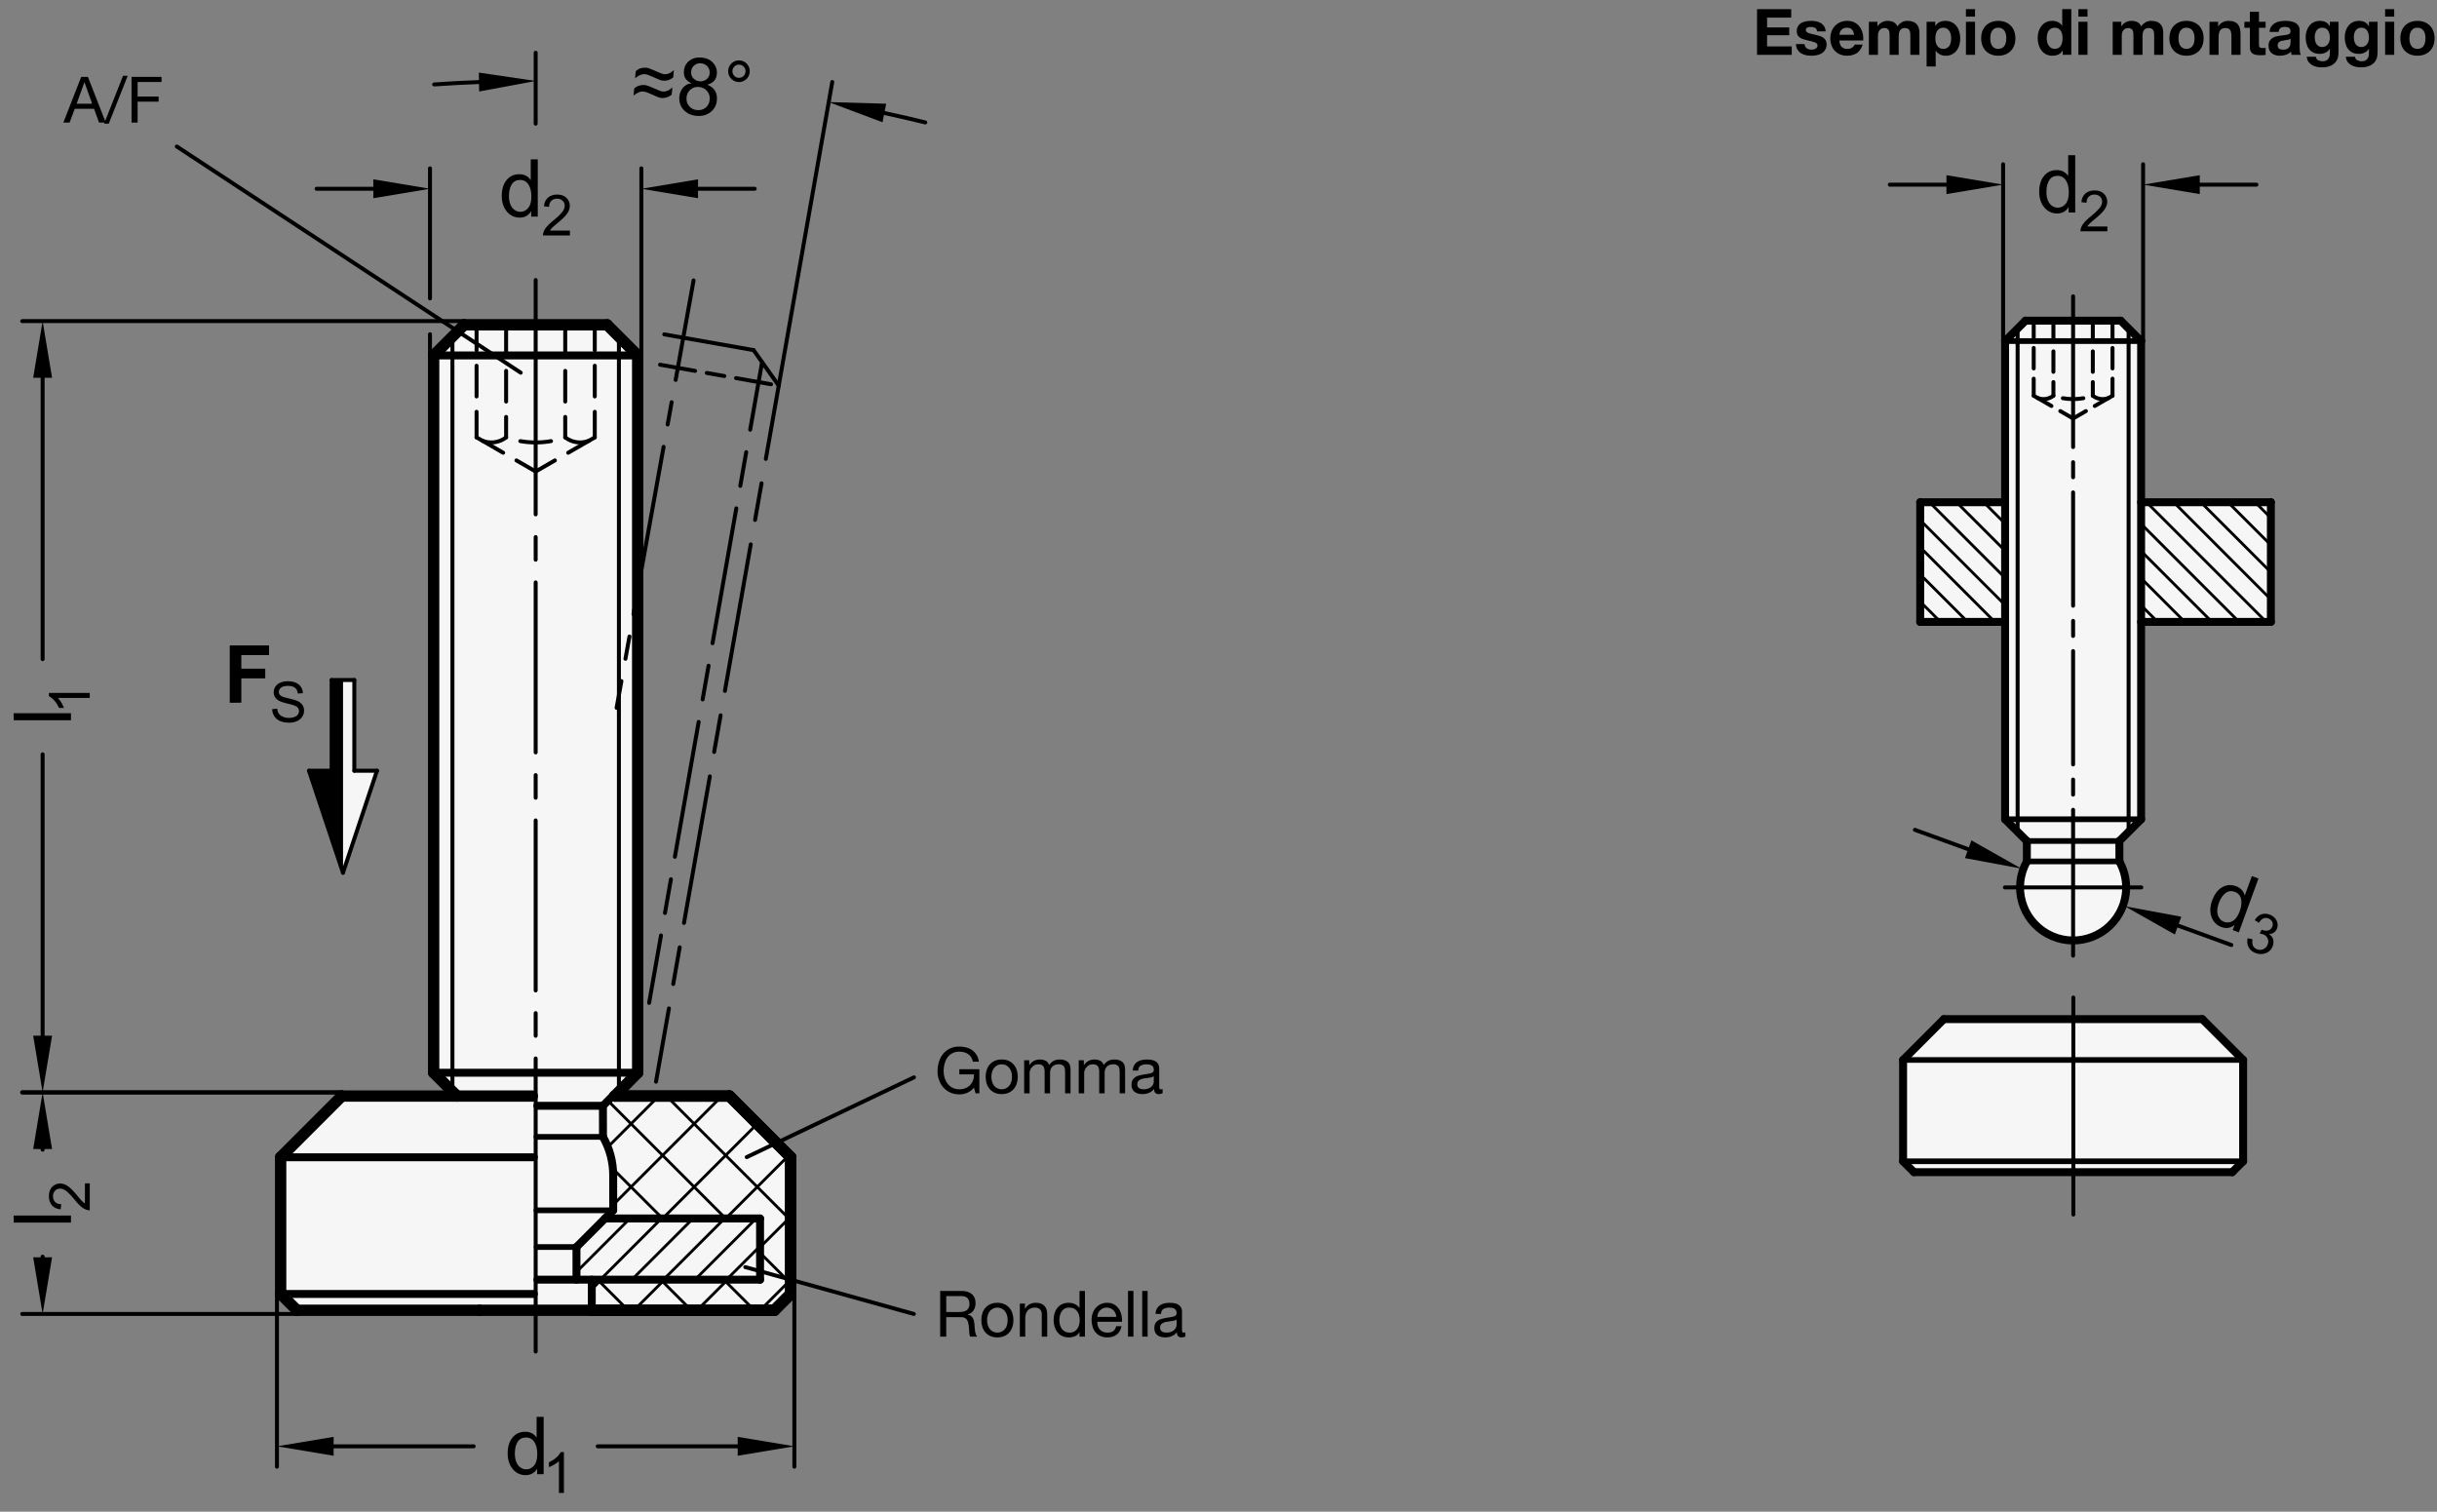 <?xml version="1.0" encoding="utf-8"?>
<!-- Generator: Adobe Illustrator 19.1.0, SVG Export Plug-In . SVG Version: 6.00 Build 0)  -->
<svg version="1.1" xmlns="http://www.w3.org/2000/svg" xmlns:xlink="http://www.w3.org/1999/xlink" x="0px" y="0px"
	 viewBox="0 0 304.736 189.02" enable-background="new 0 0 304.736 189.02" xml:space="preserve">
<rect x="0" y="0" width="304.736" height="189.02" fill="#808080" stroke="none"/>
<g id="MD_x5F_3_x5F_FUELLUNG_x5F_WS">
	<g id="POLYLINE_2_">
		<polygon fill="#FFFFFF" points="42.889,85.032 44.306,85.032 44.306,96.37 47.141,96.37 42.889,109.126 		"/>
	</g>
	<g id="LWPOLYLINE_4_">
		<polygon fill="#FFFFFF" points="243.076,127.431 237.973,132.533 237.973,145.204 239.334,146.564 279.132,146.564 
			280.493,145.204 280.493,132.533 275.391,127.431 		"/>
	</g>
	<g id="LWPOLYLINE_5_">
		<path fill="#FFFFFF" d="M283.963,77.758v-14.96h-16.226V42.647l-2.551-2.551H253.28l-2.551,2.551v20.151h-10.614v14.96h10.614
			v24.682l2.721,2.721v2.551c-1.795,3.194-0.66,7.237,2.533,9.032c3.194,1.795,7.237,0.66,9.032-2.533
			c1.134-2.018,1.134-4.481,0-6.499v-2.551l2.721-2.721V77.758H283.963z"/>
	</g>
	<g id="POLYLINE_3_">
		<polygon fill="#FFFFFF" points="98.873,144.702 91.219,137.048 76.867,137.048 79.739,134.129 79.739,44.439 75.912,40.612 
			58.054,40.612 54.227,44.439 54.227,134.129 57.1,137.048 42.747,137.048 35.093,144.702 35.093,161.794 37.134,163.835 
			96.832,163.835 98.873,161.794 		"/>
	</g>
</g>
<g id="MD_x5F_3_x5F_FUELLUNG_x5F_GR">
	<g id="POLYLINE">
		<polygon fill="#F6F6F6" points="98.873,144.702 91.219,137.048 76.867,137.048 79.739,134.129 79.739,44.439 75.912,40.612 
			58.054,40.612 54.227,44.439 54.227,134.129 57.1,137.048 42.747,137.048 35.093,144.702 35.093,161.794 37.134,163.835 
			96.832,163.835 98.873,161.794 		"/>
	</g>
	<g id="LWPOLYLINE">
		<path fill="#F6F6F6" d="M283.963,77.758v-14.96h-16.226V42.647l-2.551-2.551H253.28l-2.551,2.551v20.151h-10.614v14.96h10.614
			v24.682l2.721,2.721v2.551c-1.795,3.194-0.66,7.237,2.533,9.032c3.194,1.795,7.237,0.66,9.032-2.533
			c1.134-2.018,1.134-4.481,0-6.499v-2.551l2.721-2.721V77.758H283.963z"/>
	</g>
	<g id="LWPOLYLINE_1_">
		<polygon fill="#F6F6F6" points="243.076,127.431 237.973,132.533 237.973,145.204 239.334,146.564 279.132,146.564 
			280.493,145.204 280.493,132.533 275.391,127.431 		"/>
	</g>
	<g id="POLYLINE_1_">
		<polygon fill="#F6F6F6" points="42.889,85.032 44.306,85.032 44.306,96.37 47.141,96.37 42.889,109.126 		"/>
	</g>
</g>
<g id="MD_x5F_6_x5F_COLOR_x5F_K100">
	<g id="LWPOLYLINE_2_">
		<polygon points="42.889,109.126 42.889,85.032 41.471,85.032 41.471,96.37 38.637,96.37 		"/>
	</g>
</g>
<g id="MD_x5F_1_x5F_070">
	<g id="LINE">
		
			<line fill="none" stroke="#000000" stroke-width="0.992" stroke-linecap="round" stroke-linejoin="round" stroke-miterlimit="10" x1="67.199" y1="138.27" x2="75.394" y2="138.27"/>
	</g>
	<g id="LINE_1_">
		
			<line fill="none" stroke="#000000" stroke-width="0.992" stroke-linecap="round" stroke-linejoin="round" stroke-miterlimit="10" x1="54.227" y1="134.129" x2="79.739" y2="134.129"/>
	</g>
	<g id="LINE_2_">
		
			<line fill="none" stroke="#000000" stroke-width="0.992" stroke-linecap="round" stroke-linejoin="round" stroke-miterlimit="10" x1="54.227" y1="44.439" x2="79.739" y2="44.439"/>
	</g>
	<g id="ARC_3_">
		
			<path fill="none" stroke="#000000" stroke-width="0.992" stroke-linecap="round" stroke-linejoin="round" stroke-miterlimit="10" d="
			M253.44,107.73c-1.785,3.199-0.638,7.239,2.561,9.024c3.199,1.785,7.239,0.638,9.024-2.561c1.121-2.009,1.121-4.454,0-6.463"/>
	</g>
	<g id="LINE_47_">
		
			<line fill="none" stroke="#000000" stroke-width="0.992" stroke-linecap="round" stroke-linejoin="round" stroke-miterlimit="10" x1="265.186" y1="40.096" x2="253.28" y2="40.096"/>
	</g>
	<g id="LINE_55_">
		
			<line fill="none" stroke="#000000" stroke-width="0.992" stroke-linecap="round" stroke-linejoin="round" stroke-miterlimit="10" x1="250.729" y1="102.44" x2="250.729" y2="42.647"/>
	</g>
	<g id="LINE_57_">
		
			<line fill="none" stroke="#000000" stroke-width="0.992" stroke-linecap="round" stroke-linejoin="round" stroke-miterlimit="10" x1="253.45" y1="105.161" x2="250.729" y2="102.44"/>
	</g>
	<g id="LINE_58_">
		
			<line fill="none" stroke="#000000" stroke-width="0.992" stroke-linecap="round" stroke-linejoin="round" stroke-miterlimit="10" x1="253.45" y1="107.712" x2="253.45" y2="105.161"/>
	</g>
	<g id="LINE_59_">
		
			<line fill="none" stroke="#000000" stroke-width="0.992" stroke-linecap="round" stroke-linejoin="round" stroke-miterlimit="10" x1="250.729" y1="42.647" x2="253.28" y2="40.096"/>
	</g>
	<g id="LINE_69_">
		
			<line fill="none" stroke="#000000" stroke-width="0.992" stroke-linecap="round" stroke-linejoin="round" stroke-miterlimit="10" x1="267.737" y1="102.44" x2="267.737" y2="42.647"/>
	</g>
	<g id="LINE_71_">
		
			<line fill="none" stroke="#000000" stroke-width="0.992" stroke-linecap="round" stroke-linejoin="round" stroke-miterlimit="10" x1="265.016" y1="105.161" x2="265.026" y2="107.73"/>
	</g>
	<g id="LINE_72_">
		
			<line fill="none" stroke="#000000" stroke-width="0.992" stroke-linecap="round" stroke-linejoin="round" stroke-miterlimit="10" x1="265.016" y1="105.161" x2="267.737" y2="102.44"/>
	</g>
	<g id="LINE_73_">
		
			<line fill="none" stroke="#000000" stroke-width="0.992" stroke-linecap="round" stroke-linejoin="round" stroke-miterlimit="10" x1="265.186" y1="40.096" x2="267.737" y2="42.647"/>
	</g>
	<g id="LINE_100_">
		
			<line fill="none" stroke="#000000" stroke-width="0.992" stroke-linecap="round" stroke-linejoin="round" stroke-miterlimit="10" x1="283.963" y1="62.798" x2="267.737" y2="62.798"/>
	</g>
	<g id="LINE_101_">
		
			<line fill="none" stroke="#000000" stroke-width="0.992" stroke-linecap="round" stroke-linejoin="round" stroke-miterlimit="10" x1="250.729" y1="62.798" x2="240.115" y2="62.798"/>
	</g>
	<g id="LINE_102_">
		
			<line fill="none" stroke="#000000" stroke-width="0.992" stroke-linecap="round" stroke-linejoin="round" stroke-miterlimit="10" x1="240.115" y1="62.798" x2="240.115" y2="77.758"/>
	</g>
	<g id="LINE_103_">
		
			<line fill="none" stroke="#000000" stroke-width="0.992" stroke-linecap="round" stroke-linejoin="round" stroke-miterlimit="10" x1="240.115" y1="77.758" x2="250.729" y2="77.758"/>
	</g>
	<g id="LINE_104_">
		
			<line fill="none" stroke="#000000" stroke-width="0.992" stroke-linecap="round" stroke-linejoin="round" stroke-miterlimit="10" x1="267.737" y1="77.758" x2="283.963" y2="77.758"/>
	</g>
	<g id="LINE_124_">
		
			<line fill="none" stroke="#000000" stroke-width="0.992" stroke-linecap="round" stroke-linejoin="round" stroke-miterlimit="10" x1="35.093" y1="144.702" x2="66.76" y2="144.702"/>
	</g>
	<g id="LINE_125_">
		
			<line fill="none" stroke="#000000" stroke-width="0.992" stroke-linecap="round" stroke-linejoin="round" stroke-miterlimit="10" x1="35.093" y1="161.794" x2="66.76" y2="161.794"/>
	</g>
	<g id="LINE_136_">
		
			<line fill="none" stroke="#000000" stroke-width="0.992" stroke-linecap="round" stroke-linejoin="round" stroke-miterlimit="10" x1="239.334" y1="146.564" x2="279.132" y2="146.564"/>
	</g>
	<g id="LINE_137_">
		
			<line fill="none" stroke="#000000" stroke-width="0.992" stroke-linecap="round" stroke-linejoin="round" stroke-miterlimit="10" x1="279.132" y1="146.564" x2="280.493" y2="145.204"/>
	</g>
	<g id="LINE_138_">
		
			<line fill="none" stroke="#000000" stroke-width="0.992" stroke-linecap="round" stroke-linejoin="round" stroke-miterlimit="10" x1="280.493" y1="145.204" x2="280.493" y2="132.533"/>
	</g>
	<g id="LINE_139_">
		
			<line fill="none" stroke="#000000" stroke-width="0.992" stroke-linecap="round" stroke-linejoin="round" stroke-miterlimit="10" x1="280.493" y1="132.533" x2="275.391" y2="127.431"/>
	</g>
	<g id="LINE_140_">
		
			<line fill="none" stroke="#000000" stroke-width="0.992" stroke-linecap="round" stroke-linejoin="round" stroke-miterlimit="10" x1="275.391" y1="127.431" x2="243.076" y2="127.431"/>
	</g>
	<g id="LINE_154_">
		
			<line fill="none" stroke="#000000" stroke-width="0.992" stroke-linecap="round" stroke-linejoin="round" stroke-miterlimit="10" x1="75.401" y1="142.154" x2="75.394" y2="138.27"/>
	</g>
	<g id="LINE_156_">
		
			<line fill="none" stroke="#000000" stroke-width="0.992" stroke-linecap="round" stroke-linejoin="round" stroke-miterlimit="10" x1="95.043" y1="152.356" x2="95.043" y2="160.009"/>
	</g>
	<g id="LINE_157_">
		
			<line fill="none" stroke="#000000" stroke-width="0.992" stroke-linecap="round" stroke-linejoin="round" stroke-miterlimit="10" x1="72.085" y1="155.928" x2="75.656" y2="152.356"/>
	</g>
	<g id="LINE_159_">
		
			<line fill="none" stroke="#000000" stroke-width="0.992" stroke-linecap="round" stroke-linejoin="round" stroke-miterlimit="10" x1="72.085" y1="160.009" x2="72.085" y2="155.928"/>
	</g>
	<g id="LINE_160_">
		
			<line fill="none" stroke="#000000" stroke-width="0.992" stroke-linecap="round" stroke-linejoin="round" stroke-miterlimit="10" x1="75.656" y1="152.356" x2="95.043" y2="152.356"/>
	</g>
	<g id="LINE_161_">
		
			<line fill="none" stroke="#000000" stroke-width="0.992" stroke-linecap="round" stroke-linejoin="round" stroke-miterlimit="10" x1="75.394" y1="138.27" x2="76.647" y2="137.005"/>
	</g>
	<g id="LINE_163_">
		
			<line fill="none" stroke="#000000" stroke-width="0.992" stroke-linecap="round" stroke-linejoin="round" stroke-miterlimit="10" x1="75.656" y1="152.356" x2="76.677" y2="151.336"/>
	</g>
	<g id="LINE_164_">
		
			<line fill="none" stroke="#000000" stroke-width="0.992" stroke-linecap="round" stroke-linejoin="round" stroke-miterlimit="10" x1="76.677" y1="151.336" x2="76.677" y2="146.96"/>
	</g>
	<g id="LINE_165_">
		
			<line fill="none" stroke="#000000" stroke-width="0.992" stroke-linecap="round" stroke-linejoin="round" stroke-miterlimit="10" x1="73.998" y1="163.835" x2="73.998" y2="160.009"/>
	</g>
	<g id="LINE_171_">
		
			<line fill="none" stroke="#000000" stroke-width="0.992" stroke-linecap="round" stroke-linejoin="round" stroke-miterlimit="10" x1="67.206" y1="160.009" x2="95.043" y2="160.009"/>
	</g>
	<g id="ARC_9_">
		
			<path fill="none" stroke="#000000" stroke-width="0.992" stroke-linecap="round" stroke-linejoin="round" stroke-miterlimit="10" d="
			M76.677,146.96c0-1.686-0.44-3.342-1.275-4.806"/>
	</g>
	<g id="LINE_172_">
		
			<line fill="none" stroke="#000000" stroke-width="0.992" stroke-linecap="round" stroke-linejoin="round" stroke-miterlimit="10" x1="239.334" y1="146.564" x2="237.973" y2="145.204"/>
	</g>
	<g id="LINE_173_">
		
			<line fill="none" stroke="#000000" stroke-width="0.992" stroke-linecap="round" stroke-linejoin="round" stroke-miterlimit="10" x1="237.973" y1="145.204" x2="237.973" y2="132.533"/>
	</g>
	<g id="LINE_174_">
		
			<line fill="none" stroke="#000000" stroke-width="0.992" stroke-linecap="round" stroke-linejoin="round" stroke-miterlimit="10" x1="237.973" y1="132.533" x2="243.076" y2="127.431"/>
	</g>
	<g id="LINE_175_">
		
			<line fill="none" stroke="#000000" stroke-width="0.992" stroke-linecap="round" stroke-linejoin="round" stroke-miterlimit="10" x1="283.963" y1="62.798" x2="283.963" y2="77.758"/>
	</g>
</g>
<g id="MD_x5F_1_x5F_100">
	<g id="LINE_3_">
		
			<line fill="none" stroke="#000000" stroke-width="1.417" stroke-linecap="round" stroke-linejoin="round" stroke-miterlimit="10" x1="75.912" y1="40.612" x2="58.054" y2="40.612"/>
	</g>
	<g id="LINE_4_">
		
			<line fill="none" stroke="#000000" stroke-width="1.417" stroke-linecap="round" stroke-linejoin="round" stroke-miterlimit="10" x1="54.227" y1="134.129" x2="54.227" y2="44.439"/>
	</g>
	<g id="LINE_6_">
		
			<line fill="none" stroke="#000000" stroke-width="1.417" stroke-linecap="round" stroke-linejoin="round" stroke-miterlimit="10" x1="57.147" y1="137.048" x2="54.227" y2="134.129"/>
	</g>
	<g id="LINE_7_">
		
			<line fill="none" stroke="#000000" stroke-width="1.417" stroke-linecap="round" stroke-linejoin="round" stroke-miterlimit="10" x1="54.227" y1="44.439" x2="58.054" y2="40.612"/>
	</g>
	<g id="LINE_8_">
		
			<line fill="none" stroke="#000000" stroke-width="1.417" stroke-linecap="round" stroke-linejoin="round" stroke-miterlimit="10" x1="79.739" y1="134.129" x2="79.739" y2="44.439"/>
	</g>
	<g id="LINE_10_">
		
			<line fill="none" stroke="#000000" stroke-width="1.417" stroke-linecap="round" stroke-linejoin="round" stroke-miterlimit="10" x1="76.867" y1="137.048" x2="79.739" y2="134.129"/>
	</g>
	<g id="LINE_11_">
		
			<line fill="none" stroke="#000000" stroke-width="1.417" stroke-linecap="round" stroke-linejoin="round" stroke-miterlimit="10" x1="75.912" y1="40.612" x2="79.739" y2="44.439"/>
	</g>
	<g id="LINE_113_">
		
			<line fill="none" stroke="#000000" stroke-width="1.417" stroke-linecap="round" stroke-linejoin="round" stroke-miterlimit="10" x1="73.999" y1="163.835" x2="59.968" y2="163.835"/>
	</g>
	<g id="LINE_114_">
		
			<line fill="none" stroke="#000000" stroke-width="1.417" stroke-linecap="round" stroke-linejoin="round" stroke-miterlimit="10" x1="76.867" y1="137.048" x2="91.219" y2="137.048"/>
	</g>
	<g id="LINE_115_">
		
			<line fill="none" stroke="#000000" stroke-width="1.417" stroke-linecap="round" stroke-linejoin="round" stroke-miterlimit="10" x1="91.219" y1="137.048" x2="98.873" y2="144.702"/>
	</g>
	<g id="LINE_116_">
		
			<line fill="none" stroke="#000000" stroke-width="1.417" stroke-linecap="round" stroke-linejoin="round" stroke-miterlimit="10" x1="98.873" y1="144.702" x2="98.873" y2="161.794"/>
	</g>
	<g id="LINE_117_">
		
			<line fill="none" stroke="#000000" stroke-width="1.417" stroke-linecap="round" stroke-linejoin="round" stroke-miterlimit="10" x1="98.873" y1="161.794" x2="96.832" y2="163.835"/>
	</g>
	<g id="LINE_118_">
		
			<line fill="none" stroke="#000000" stroke-width="1.417" stroke-linecap="round" stroke-linejoin="round" stroke-miterlimit="10" x1="96.832" y1="163.835" x2="73.999" y2="163.835"/>
	</g>
	<g id="LINE_119_">
		
			<line fill="none" stroke="#000000" stroke-width="1.417" stroke-linecap="round" stroke-linejoin="round" stroke-miterlimit="10" x1="35.093" y1="144.702" x2="42.747" y2="137.048"/>
	</g>
	<g id="LINE_120_">
		
			<line fill="none" stroke="#000000" stroke-width="1.417" stroke-linecap="round" stroke-linejoin="round" stroke-miterlimit="10" x1="35.093" y1="161.794" x2="35.093" y2="144.702"/>
	</g>
	<g id="LINE_121_">
		
			<line fill="none" stroke="#000000" stroke-width="1.417" stroke-linecap="round" stroke-linejoin="round" stroke-miterlimit="10" x1="37.134" y1="163.835" x2="35.093" y2="161.794"/>
	</g>
	<g id="LINE_122_">
		
			<line fill="none" stroke="#000000" stroke-width="1.417" stroke-linecap="round" stroke-linejoin="round" stroke-miterlimit="10" x1="42.747" y1="137.048" x2="66.569" y2="137.051"/>
	</g>
	<g id="LINE_123_">
		
			<line fill="none" stroke="#000000" stroke-width="1.417" stroke-linecap="round" stroke-linejoin="round" stroke-miterlimit="10" x1="59.968" y1="163.835" x2="37.134" y2="163.835"/>
	</g>
	<g id="LINE_166_">
		
			<line fill="none" stroke="#000000" stroke-width="1.417" stroke-linecap="round" stroke-linejoin="round" stroke-miterlimit="10" x1="76.866" y1="137.051" x2="91.217" y2="137.051"/>
	</g>
	<g id="LINE_167_">
		
			<line fill="none" stroke="#000000" stroke-width="1.417" stroke-linecap="round" stroke-linejoin="round" stroke-miterlimit="10" x1="91.217" y1="137.051" x2="98.869" y2="144.704"/>
	</g>
	<g id="LINE_168_">
		
			<line fill="none" stroke="#000000" stroke-width="1.417" stroke-linecap="round" stroke-linejoin="round" stroke-miterlimit="10" x1="98.869" y1="144.704" x2="98.869" y2="161.795"/>
	</g>
	<g id="LINE_169_">
		
			<line fill="none" stroke="#000000" stroke-width="1.417" stroke-linecap="round" stroke-linejoin="round" stroke-miterlimit="10" x1="98.869" y1="161.795" x2="96.829" y2="163.835"/>
	</g>
	<g id="LINE_170_">
		
			<line fill="none" stroke="#000000" stroke-width="1.417" stroke-linecap="round" stroke-linejoin="round" stroke-miterlimit="10" x1="96.829" y1="163.835" x2="73.998" y2="163.835"/>
	</g>
</g>
<g id="MD_x5F_1_x5F_035">
	<g id="LINE_5_">
		
			<line fill="none" stroke="#000000" stroke-width="0.496" stroke-linecap="round" stroke-linejoin="round" stroke-miterlimit="10" x1="56.575" y1="136.476" x2="56.575" y2="42.091"/>
	</g>
	<g id="LINE_9_">
		
			<line fill="none" stroke="#000000" stroke-width="0.496" stroke-linecap="round" stroke-linejoin="round" stroke-miterlimit="10" x1="77.392" y1="136.476" x2="77.392" y2="42.091"/>
	</g>
	<g id="LINE_12_">
		
			<line fill="none" stroke="#000000" stroke-width="0.496" stroke-linecap="round" stroke-linejoin="round" stroke-miterlimit="10" x1="74.374" y1="51.491" x2="74.374" y2="54.69"/>
	</g>
	<g id="LINE_13_">
		
			<line fill="none" stroke="#000000" stroke-width="0.496" stroke-linecap="round" stroke-linejoin="round" stroke-miterlimit="10" x1="70.679" y1="52.131" x2="70.679" y2="54.69"/>
	</g>
	<g id="LINE_14_">
		
			<line fill="none" stroke="#000000" stroke-width="0.496" stroke-linecap="round" stroke-linejoin="round" stroke-miterlimit="10" x1="74.374" y1="54.69" x2="71.049" y2="56.61"/>
	</g>
	<g id="ARC">
		
			<path fill="none" stroke="#000000" stroke-width="0.496" stroke-linecap="round" stroke-linejoin="round" stroke-miterlimit="10" d="
			M70.679,54.69c0.849,0.66,1.985,0.817,2.981,0.413"/>
	</g>
	<g id="LINE_15_">
		
			<line fill="none" stroke="#000000" stroke-width="0.496" stroke-linecap="round" stroke-linejoin="round" stroke-miterlimit="10" x1="69.387" y1="57.57" x2="66.983" y2="58.957"/>
	</g>
	<g id="LINE_16_">
		
			<line fill="none" stroke="#000000" stroke-width="0.496" stroke-linecap="round" stroke-linejoin="round" stroke-miterlimit="10" x1="70.679" y1="40.612" x2="70.679" y2="44.452"/>
	</g>
	<g id="LINE_17_">
		
			<line fill="none" stroke="#000000" stroke-width="0.496" stroke-linecap="round" stroke-linejoin="round" stroke-miterlimit="10" x1="70.679" y1="46.371" x2="70.679" y2="50.211"/>
	</g>
	<g id="LINE_18_">
		
			<line fill="none" stroke="#000000" stroke-width="0.496" stroke-linecap="round" stroke-linejoin="round" stroke-miterlimit="10" x1="74.374" y1="45.731" x2="74.374" y2="49.571"/>
	</g>
	<g id="LINE_19_">
		
			<line fill="none" stroke="#000000" stroke-width="0.496" stroke-linecap="round" stroke-linejoin="round" stroke-miterlimit="10" x1="74.374" y1="43.812" x2="74.374" y2="40.612"/>
	</g>
	<g id="LINE_20_">
		
			<line fill="none" stroke="#000000" stroke-width="0.496" stroke-linecap="round" stroke-linejoin="round" stroke-miterlimit="10" x1="63.288" y1="46.371" x2="63.288" y2="50.211"/>
	</g>
	<g id="LINE_21_">
		
			<line fill="none" stroke="#000000" stroke-width="0.496" stroke-linecap="round" stroke-linejoin="round" stroke-miterlimit="10" x1="63.288" y1="52.131" x2="63.288" y2="54.69"/>
	</g>
	<g id="ARC_1_">
		
			<path fill="none" stroke="#000000" stroke-width="0.496" stroke-linecap="round" stroke-linejoin="round" stroke-miterlimit="10" d="
			M60.307,55.103c0.996,0.405,2.132,0.248,2.981-0.413"/>
	</g>
	<g id="LINE_22_">
		
			<line fill="none" stroke="#000000" stroke-width="0.496" stroke-linecap="round" stroke-linejoin="round" stroke-miterlimit="10" x1="59.592" y1="54.69" x2="62.917" y2="56.61"/>
	</g>
	<g id="LINE_23_">
		
			<line fill="none" stroke="#000000" stroke-width="0.496" stroke-linecap="round" stroke-linejoin="round" stroke-miterlimit="10" x1="59.592" y1="51.491" x2="59.592" y2="54.69"/>
	</g>
	<g id="LINE_24_">
		
			<line fill="none" stroke="#000000" stroke-width="0.496" stroke-linecap="round" stroke-linejoin="round" stroke-miterlimit="10" x1="59.592" y1="43.812" x2="59.592" y2="40.612"/>
	</g>
	<g id="LINE_25_">
		
			<line fill="none" stroke="#000000" stroke-width="0.496" stroke-linecap="round" stroke-linejoin="round" stroke-miterlimit="10" x1="59.592" y1="45.731" x2="59.592" y2="49.571"/>
	</g>
	<g id="LINE_26_">
		
			<line fill="none" stroke="#000000" stroke-width="0.496" stroke-linecap="round" stroke-linejoin="round" stroke-miterlimit="10" x1="63.288" y1="40.612" x2="63.288" y2="44.452"/>
	</g>
	<g id="LINE_27_">
		
			<line fill="none" stroke="#000000" stroke-width="0.496" stroke-linecap="round" stroke-linejoin="round" stroke-miterlimit="10" x1="64.58" y1="57.57" x2="66.983" y2="58.957"/>
	</g>
	<g id="ARC_2_">
		
			<path fill="none" stroke="#000000" stroke-width="0.496" stroke-linecap="round" stroke-linejoin="round" stroke-miterlimit="10" d="
			M65.063,55.157c1.27,0.223,2.569,0.223,3.84,0"/>
	</g>
	<g id="LINE_42_">
		
			<line fill="none" stroke="#000000" stroke-width="0.496" stroke-linecap="round" stroke-linejoin="round" stroke-miterlimit="10" x1="65.114" y1="46.6" x2="22.107" y2="18.318"/>
	</g>
	<g id="LINE_56_">
		
			<line fill="none" stroke="#000000" stroke-width="0.496" stroke-linecap="round" stroke-linejoin="round" stroke-miterlimit="10" x1="252.294" y1="104.005" x2="252.294" y2="41.082"/>
	</g>
	<g id="LINE_70_">
		
			<line fill="none" stroke="#000000" stroke-width="0.496" stroke-linecap="round" stroke-linejoin="round" stroke-miterlimit="10" x1="266.172" y1="104.005" x2="266.172" y2="41.082"/>
	</g>
	<g id="LINE_74_">
		
			<line fill="none" stroke="#000000" stroke-width="0.496" stroke-linecap="round" stroke-linejoin="round" stroke-miterlimit="10" x1="264.161" y1="47.348" x2="264.161" y2="49.481"/>
	</g>
	<g id="LINE_75_">
		
			<line fill="none" stroke="#000000" stroke-width="0.496" stroke-linecap="round" stroke-linejoin="round" stroke-miterlimit="10" x1="261.697" y1="47.775" x2="261.697" y2="49.481"/>
	</g>
	<g id="LINE_76_">
		
			<line fill="none" stroke="#000000" stroke-width="0.496" stroke-linecap="round" stroke-linejoin="round" stroke-miterlimit="10" x1="264.161" y1="49.481" x2="261.944" y2="50.761"/>
	</g>
	<g id="ARC_4_">
		
			<path fill="none" stroke="#000000" stroke-width="0.496" stroke-linecap="round" stroke-linejoin="round" stroke-miterlimit="10" d="
			M261.697,49.481c0.566,0.44,1.323,0.545,1.987,0.275"/>
	</g>
	<g id="LINE_77_">
		
			<line fill="none" stroke="#000000" stroke-width="0.496" stroke-linecap="round" stroke-linejoin="round" stroke-miterlimit="10" x1="260.835" y1="51.401" x2="259.233" y2="52.326"/>
	</g>
	<g id="LINE_78_">
		
			<line fill="none" stroke="#000000" stroke-width="0.496" stroke-linecap="round" stroke-linejoin="round" stroke-miterlimit="10" x1="261.697" y1="40.096" x2="261.697" y2="42.655"/>
	</g>
	<g id="LINE_79_">
		
			<line fill="none" stroke="#000000" stroke-width="0.496" stroke-linecap="round" stroke-linejoin="round" stroke-miterlimit="10" x1="261.697" y1="43.935" x2="261.697" y2="46.495"/>
	</g>
	<g id="LINE_80_">
		
			<line fill="none" stroke="#000000" stroke-width="0.496" stroke-linecap="round" stroke-linejoin="round" stroke-miterlimit="10" x1="264.161" y1="43.509" x2="264.161" y2="46.068"/>
	</g>
	<g id="LINE_81_">
		
			<line fill="none" stroke="#000000" stroke-width="0.496" stroke-linecap="round" stroke-linejoin="round" stroke-miterlimit="10" x1="264.161" y1="42.229" x2="264.161" y2="40.096"/>
	</g>
	<g id="LINE_82_">
		
			<line fill="none" stroke="#000000" stroke-width="0.496" stroke-linecap="round" stroke-linejoin="round" stroke-miterlimit="10" x1="256.769" y1="43.935" x2="256.769" y2="46.495"/>
	</g>
	<g id="LINE_83_">
		
			<line fill="none" stroke="#000000" stroke-width="0.496" stroke-linecap="round" stroke-linejoin="round" stroke-miterlimit="10" x1="256.769" y1="47.775" x2="256.769" y2="49.481"/>
	</g>
	<g id="ARC_5_">
		
			<path fill="none" stroke="#000000" stroke-width="0.496" stroke-linecap="round" stroke-linejoin="round" stroke-miterlimit="10" d="
			M254.782,49.756c0.664,0.27,1.422,0.165,1.987-0.275"/>
	</g>
	<g id="LINE_84_">
		
			<line fill="none" stroke="#000000" stroke-width="0.496" stroke-linecap="round" stroke-linejoin="round" stroke-miterlimit="10" x1="254.306" y1="49.481" x2="256.523" y2="50.761"/>
	</g>
	<g id="LINE_85_">
		
			<line fill="none" stroke="#000000" stroke-width="0.496" stroke-linecap="round" stroke-linejoin="round" stroke-miterlimit="10" x1="254.306" y1="47.348" x2="254.306" y2="49.481"/>
	</g>
	<g id="LINE_86_">
		
			<line fill="none" stroke="#000000" stroke-width="0.496" stroke-linecap="round" stroke-linejoin="round" stroke-miterlimit="10" x1="254.306" y1="42.229" x2="254.306" y2="40.096"/>
	</g>
	<g id="LINE_87_">
		
			<line fill="none" stroke="#000000" stroke-width="0.496" stroke-linecap="round" stroke-linejoin="round" stroke-miterlimit="10" x1="254.306" y1="43.509" x2="254.306" y2="46.068"/>
	</g>
	<g id="LINE_88_">
		
			<line fill="none" stroke="#000000" stroke-width="0.496" stroke-linecap="round" stroke-linejoin="round" stroke-miterlimit="10" x1="256.769" y1="40.096" x2="256.769" y2="42.655"/>
	</g>
	<g id="LINE_89_">
		
			<line fill="none" stroke="#000000" stroke-width="0.496" stroke-linecap="round" stroke-linejoin="round" stroke-miterlimit="10" x1="257.631" y1="51.401" x2="259.233" y2="52.326"/>
	</g>
	<g id="ARC_6_">
		
			<path fill="none" stroke="#000000" stroke-width="0.496" stroke-linecap="round" stroke-linejoin="round" stroke-miterlimit="10" d="
			M257.953,49.792c0.847,0.149,1.713,0.149,2.56,0"/>
	</g>
	<g id="LINE_153_">
		
			<line fill="none" stroke="#000000" stroke-width="0.496" stroke-linecap="round" stroke-linejoin="round" stroke-miterlimit="10" x1="93.375" y1="144.684" x2="114.289" y2="134.709"/>
	</g>
	<g id="LINE_176_">
		
			<line fill="none" stroke="#000000" stroke-width="0.496" stroke-linecap="round" stroke-linejoin="round" stroke-miterlimit="10" x1="93.194" y1="158.436" x2="114.27" y2="164.294"/>
	</g>
	<g id="LINE_177_">
		
			<line fill="none" stroke="#000000" stroke-width="0.496" stroke-linecap="round" stroke-linejoin="round" stroke-miterlimit="10" x1="47.141" y1="96.37" x2="42.889" y2="109.126"/>
	</g>
	<g id="LINE_178_">
		
			<line fill="none" stroke="#000000" stroke-width="0.496" stroke-linecap="round" stroke-linejoin="round" stroke-miterlimit="10" x1="44.306" y1="85.032" x2="44.306" y2="96.37"/>
	</g>
	<g id="LINE_179_">
		
			<line fill="none" stroke="#000000" stroke-width="0.496" stroke-linecap="round" stroke-linejoin="round" stroke-miterlimit="10" x1="41.471" y1="85.032" x2="44.306" y2="85.032"/>
	</g>
	<g id="LINE_180_">
		
			<line fill="none" stroke="#000000" stroke-width="0.496" stroke-linecap="round" stroke-linejoin="round" stroke-miterlimit="10" x1="44.306" y1="96.37" x2="47.141" y2="96.37"/>
	</g>
	<g id="LINE_181_">
		
			<line fill="none" stroke="#000000" stroke-width="0.496" stroke-linecap="round" stroke-linejoin="round" stroke-miterlimit="10" x1="38.637" y1="96.37" x2="42.889" y2="109.126"/>
	</g>
	<g id="LINE_182_">
		
			<line fill="none" stroke="#000000" stroke-width="0.496" stroke-linecap="round" stroke-linejoin="round" stroke-miterlimit="10" x1="41.471" y1="85.032" x2="41.471" y2="96.37"/>
	</g>
	<g id="LINE_183_">
		
			<line fill="none" stroke="#000000" stroke-width="0.496" stroke-linecap="round" stroke-linejoin="round" stroke-miterlimit="10" x1="41.471" y1="96.37" x2="38.637" y2="96.37"/>
	</g>
</g>
<g id="MD_x5F_2_x5F_MITTELLINIE">
	<g id="LINE_28_">
		<path d="M96.42,48.297c-0.015,0-0.029-0.001-0.043-0.004l-4.386-0.773c-0.135-0.023-0.225-0.152-0.201-0.287
			c0.024-0.136,0.152-0.229,0.287-0.201l4.386,0.773c0.135,0.023,0.225,0.152,0.201,0.287C96.643,48.213,96.538,48.297,96.42,48.297
			z M90.572,47.266c-0.015,0-0.029-0.001-0.043-0.004l-2.193-0.387c-0.135-0.023-0.225-0.152-0.201-0.287
			c0.023-0.136,0.155-0.229,0.287-0.201l2.193,0.387c0.135,0.023,0.225,0.152,0.201,0.287C90.795,47.182,90.69,47.266,90.572,47.266
			z M86.917,46.622c-0.015,0-0.029-0.001-0.043-0.004l-4.386-0.773c-0.135-0.023-0.225-0.152-0.201-0.287
			c0.023-0.136,0.154-0.229,0.287-0.201l4.386,0.773c0.135,0.023,0.225,0.152,0.201,0.287C87.14,46.537,87.035,46.622,86.917,46.622
			z"/>
	</g>
	<g id="LINE_29_">
		<path d="M94.232,44.026c-0.015,0-0.029-0.001-0.043-0.004l-11.167-1.969c-0.135-0.023-0.225-0.152-0.201-0.287
			c0.023-0.136,0.154-0.227,0.287-0.201l11.167,1.969c0.135,0.023,0.225,0.152,0.201,0.287
			C94.455,43.941,94.35,44.026,94.232,44.026z"/>
	</g>
	<g id="LINE_30_">
		<path d="M97.377,48.466c-0.078,0-0.154-0.037-0.202-0.104l-3.146-4.44c-0.08-0.112-0.053-0.267,0.059-0.346
			c0.111-0.08,0.266-0.053,0.346,0.059l3.146,4.44c0.08,0.112,0.053,0.267-0.059,0.346C97.478,48.452,97.427,48.466,97.377,48.466z"
			/>
	</g>
	<g id="LINE_31_">
		<path d="M82.031,135.501c-0.015,0-0.029-0.001-0.043-0.004c-0.135-0.023-0.225-0.152-0.201-0.287l1.616-9.162
			c0.023-0.136,0.155-0.228,0.287-0.201c0.135,0.023,0.225,0.152,0.201,0.287l-1.616,9.162
			C82.254,135.417,82.149,135.501,82.031,135.501z M84.185,123.286c-0.015,0-0.029-0.001-0.043-0.004
			c-0.135-0.023-0.225-0.152-0.201-0.287l0.808-4.581c0.023-0.136,0.154-0.229,0.287-0.201c0.135,0.023,0.225,0.152,0.201,0.287
			l-0.808,4.581C84.408,123.201,84.303,123.286,84.185,123.286z M85.531,115.651c-0.015,0-0.029-0.001-0.043-0.004
			c-0.135-0.023-0.225-0.152-0.201-0.287l3.231-18.323c0.023-0.135,0.156-0.227,0.287-0.201c0.135,0.023,0.225,0.152,0.201,0.287
			l-3.231,18.323C85.754,115.566,85.649,115.651,85.531,115.651z M89.301,94.274c-0.015,0-0.029-0.001-0.043-0.004
			c-0.135-0.023-0.225-0.152-0.201-0.287l0.808-4.581c0.023-0.136,0.155-0.227,0.287-0.201c0.135,0.023,0.225,0.152,0.201,0.287
			l-0.808,4.581C89.523,94.189,89.418,94.274,89.301,94.274z M90.647,86.64c-0.015,0-0.029-0.001-0.043-0.004
			c-0.135-0.023-0.225-0.152-0.201-0.287l3.231-18.323c0.024-0.136,0.152-0.229,0.287-0.201c0.135,0.023,0.225,0.152,0.201,0.287
			l-3.231,18.323C90.87,86.555,90.765,86.64,90.647,86.64z M94.417,65.262c-0.015,0-0.029-0.001-0.043-0.004
			c-0.135-0.023-0.225-0.152-0.201-0.287l0.808-4.581c0.023-0.136,0.156-0.229,0.287-0.201c0.135,0.023,0.225,0.152,0.201,0.287
			l-0.808,4.581C94.639,65.178,94.534,65.262,94.417,65.262z M95.763,57.628c-0.015,0-0.029-0.001-0.043-0.004
			c-0.135-0.023-0.225-0.152-0.201-0.287l1.615-9.162c0.023-0.136,0.155-0.228,0.287-0.201c0.135,0.023,0.225,0.152,0.201,0.287
			l-1.615,9.162C95.985,57.543,95.88,57.628,95.763,57.628z"/>
	</g>
	<g id="LINE_32_">
		<path d="M81.169,125.649c-0.015,0-0.029-0.001-0.043-0.004c-0.135-0.023-0.225-0.152-0.201-0.287l1.487-8.432
			c0.023-0.136,0.153-0.228,0.287-0.201c0.135,0.023,0.225,0.152,0.201,0.287l-1.487,8.432
			C81.392,125.564,81.287,125.649,81.169,125.649z M83.151,114.406c-0.015,0-0.029-0.001-0.043-0.004
			c-0.135-0.023-0.225-0.152-0.201-0.287l0.744-4.216c0.023-0.135,0.154-0.227,0.287-0.201c0.135,0.023,0.225,0.152,0.201,0.287
			l-0.744,4.216C83.374,114.321,83.269,114.406,83.151,114.406z M84.391,107.379c-0.015,0-0.029-0.001-0.043-0.004
			c-0.135-0.023-0.225-0.152-0.201-0.287l2.974-16.865c0.023-0.136,0.156-0.228,0.287-0.201c0.135,0.023,0.225,0.152,0.201,0.287
			l-2.974,16.865C84.613,107.294,84.508,107.379,84.391,107.379z M87.86,87.704c-0.015,0-0.029-0.001-0.043-0.004
			c-0.135-0.023-0.225-0.152-0.201-0.287l0.743-4.216c0.024-0.136,0.156-0.228,0.287-0.201c0.135,0.023,0.225,0.152,0.201,0.287
			l-0.743,4.216C88.083,87.62,87.978,87.704,87.86,87.704z M89.099,80.677c-0.015,0-0.029-0.001-0.043-0.004
			c-0.135-0.023-0.225-0.152-0.201-0.287l2.974-16.864c0.023-0.136,0.154-0.229,0.287-0.201c0.135,0.023,0.225,0.152,0.201,0.287
			l-2.974,16.864C89.321,80.593,89.216,80.677,89.099,80.677z M92.568,61.002c-0.015,0-0.029-0.001-0.043-0.004
			c-0.135-0.023-0.225-0.152-0.201-0.287l0.744-4.216c0.023-0.136,0.154-0.229,0.287-0.201c0.135,0.023,0.225,0.152,0.201,0.287
			l-0.744,4.216C92.791,60.917,92.686,61.002,92.568,61.002z M93.807,53.975c-0.015,0-0.029-0.001-0.043-0.004
			c-0.135-0.023-0.225-0.152-0.201-0.287l1.487-8.432c0.024-0.136,0.152-0.229,0.287-0.201c0.135,0.023,0.225,0.152,0.201,0.287
			l-1.487,8.432C94.03,53.891,93.925,53.975,93.807,53.975z"/>
	</g>
	<g id="LINE_33_">
		<path d="M66.983,129.762c-0.137,0-0.248-0.111-0.248-0.248v-2.835c0-0.137,0.111-0.248,0.248-0.248s0.248,0.111,0.248,0.248v2.835
			C67.231,129.651,67.121,129.762,66.983,129.762z"/>
	</g>
	<g id="LINE_34_">
		<path d="M66.983,169.243c-0.137,0-0.248-0.111-0.248-0.248v-36.646c0-0.137,0.111-0.248,0.248-0.248s0.248,0.111,0.248,0.248
			v36.646C67.231,169.131,67.121,169.243,66.983,169.243z"/>
	</g>
	<g id="LINE_35_">
		<path d="M66.983,124.092c-0.137,0-0.248-0.111-0.248-0.248v-21.26c0-0.137,0.111-0.248,0.248-0.248s0.248,0.111,0.248,0.248v21.26
			C67.231,123.981,67.121,124.092,66.983,124.092z"/>
	</g>
	<g id="LINE_36_">
		<path d="M66.983,99.999c-0.137,0-0.248-0.111-0.248-0.248v-2.835c0-0.137,0.111-0.248,0.248-0.248s0.248,0.111,0.248,0.248v2.835
			C67.231,99.887,67.121,99.999,66.983,99.999z"/>
	</g>
	<g id="LINE_37_">
		<path d="M66.983,94.329c-0.137,0-0.248-0.111-0.248-0.248v-21.26c0-0.137,0.111-0.248,0.248-0.248s0.248,0.111,0.248,0.248v21.26
			C67.231,94.217,67.121,94.329,66.983,94.329z"/>
	</g>
	<g id="LINE_38_">
		<path d="M66.983,70.234c-0.137,0-0.248-0.111-0.248-0.248v-2.834c0-0.137,0.111-0.248,0.248-0.248s0.248,0.111,0.248,0.248v2.834
			C67.231,70.124,67.121,70.234,66.983,70.234z"/>
	</g>
	<g id="LINE_39_">
		<path d="M66.983,64.565c-0.137,0-0.248-0.111-0.248-0.248V35.016c0-0.137,0.111-0.248,0.248-0.248s0.248,0.111,0.248,0.248v29.301
			C67.231,64.454,67.121,64.565,66.983,64.565z"/>
	</g>
	<g id="LINE_90_">
		<path d="M267.765,111.209h-8.532c-0.137,0-0.248-0.111-0.248-0.248s0.111-0.248,0.248-0.248h8.532
			c0.137,0,0.248,0.111,0.248,0.248S267.902,111.209,267.765,111.209z"/>
	</g>
	<g id="LINE_91_">
		<path d="M259.233,111.209h-8.532c-0.137,0-0.248-0.111-0.248-0.248s0.111-0.248,0.248-0.248h8.532
			c0.137,0,0.248,0.111,0.248,0.248S259.37,111.209,259.233,111.209z"/>
	</g>
	<g id="LINE_92_">
		<path d="M259.233,99.612c-0.137,0-0.248-0.111-0.248-0.248v-1.89c0-0.137,0.111-0.248,0.248-0.248s0.248,0.111,0.248,0.248v1.89
			C259.481,99.5,259.37,99.612,259.233,99.612z"/>
	</g>
	<g id="LINE_93_">
		<path d="M259.233,119.742c-0.137,0-0.248-0.111-0.248-0.248v-18.24c0-0.137,0.111-0.248,0.248-0.248s0.248,0.111,0.248,0.248
			v18.24C259.481,119.63,259.37,119.742,259.233,119.742z"/>
	</g>
	<g id="LINE_94_">
		<path d="M259.233,95.833c-0.137,0-0.248-0.111-0.248-0.248V81.411c0-0.137,0.111-0.248,0.248-0.248s0.248,0.111,0.248,0.248
			v14.174C259.481,95.721,259.37,95.833,259.233,95.833z"/>
	</g>
	<g id="LINE_95_">
		<path d="M259.233,79.769c-0.137,0-0.248-0.111-0.248-0.248v-1.89c0-0.137,0.111-0.248,0.248-0.248s0.248,0.111,0.248,0.248v1.89
			C259.481,79.658,259.37,79.769,259.233,79.769z"/>
	</g>
	<g id="LINE_96_">
		<path d="M259.233,75.99c-0.137,0-0.248-0.111-0.248-0.248V61.568c0-0.137,0.111-0.248,0.248-0.248s0.248,0.111,0.248,0.248v14.173
			C259.481,75.879,259.37,75.99,259.233,75.99z"/>
	</g>
	<g id="LINE_97_">
		<path d="M259.233,59.927c-0.137,0-0.248-0.111-0.248-0.248v-1.89c0-0.137,0.111-0.248,0.248-0.248s0.248,0.111,0.248,0.248v1.89
			C259.481,59.816,259.37,59.927,259.233,59.927z"/>
	</g>
	<g id="LINE_98_">
		<path d="M259.233,56.147c-0.137,0-0.248-0.111-0.248-0.248V37.053c0-0.137,0.111-0.248,0.248-0.248s0.248,0.111,0.248,0.248
			v18.846C259.481,56.036,259.37,56.147,259.233,56.147z"/>
	</g>
	<g id="LINE_99_">
		<path d="M259.263,152.114c-0.137,0-0.248-0.111-0.248-0.248v-27.133c0-0.137,0.111-0.248,0.248-0.248s0.248,0.111,0.248,0.248
			v27.133C259.511,152.002,259.4,152.114,259.263,152.114z"/>
	</g>
	<g id="LINE_108_">
		<path d="M77.104,88.755c-0.015,0-0.03-0.001-0.044-0.004c-0.135-0.024-0.225-0.153-0.2-0.288l0.602-3.343
			c0.024-0.135,0.154-0.223,0.288-0.2c0.135,0.024,0.225,0.153,0.2,0.288l-0.602,3.343C77.327,88.671,77.222,88.755,77.104,88.755z"
			/>
	</g>
	<g id="LINE_109_">
		<path d="M78.209,82.622c-0.015,0-0.03-0.001-0.044-0.004c-0.135-0.024-0.225-0.153-0.2-0.288l0.502-2.79
			c0.024-0.135,0.155-0.223,0.288-0.2c0.135,0.024,0.225,0.153,0.2,0.288l-0.502,2.79C78.431,82.538,78.327,82.622,78.209,82.622z"
			/>
	</g>
	<g id="LINE_110_">
		<path d="M79.213,77.042c-0.015,0-0.03-0.001-0.044-0.004c-0.135-0.024-0.225-0.153-0.2-0.288l3.768-20.923
			c0.024-0.135,0.154-0.223,0.288-0.2c0.135,0.024,0.225,0.153,0.2,0.288l-3.768,20.923C79.436,76.958,79.331,77.042,79.213,77.042z
			"/>
	</g>
	<g id="LINE_111_">
		<path d="M83.484,53.33c-0.015,0-0.03-0.001-0.044-0.004c-0.135-0.024-0.225-0.153-0.2-0.288l0.502-2.79
			c0.024-0.135,0.155-0.223,0.288-0.2c0.135,0.024,0.225,0.153,0.2,0.288l-0.502,2.79C83.706,53.246,83.602,53.33,83.484,53.33z"/>
	</g>
	<g id="LINE_112_">
		<path d="M84.488,47.75c-0.015,0-0.03-0.001-0.044-0.004c-0.135-0.024-0.225-0.153-0.2-0.288l2.24-12.439
			c0.024-0.135,0.156-0.225,0.288-0.2c0.135,0.024,0.225,0.153,0.2,0.288l-2.24,12.439C84.71,47.666,84.606,47.75,84.488,47.75z"/>
	</g>
</g>
<g id="MD_x5F_2_x5F_BEMASSUNG">
	<g id="LINE_40_">
		
			<line stroke="#000000" stroke-width="0.496" stroke-linecap="round" stroke-linejoin="round" stroke-miterlimit="10" x1="66.983" y1="15.463" x2="66.983" y2="6.596"/>
	</g>
	<g id="LINE_41_">
		
			<line stroke="#000000" stroke-width="0.496" stroke-linecap="round" stroke-linejoin="round" stroke-miterlimit="10" x1="53.767" y1="44.439" x2="53.767" y2="41.792"/>
	</g>
	<g id="LINE_105_">
		
			<line stroke="#000000" stroke-width="0.496" stroke-linecap="round" stroke-linejoin="round" stroke-miterlimit="10" x1="272.359" y1="115.739" x2="279.018" y2="118.163"/>
	</g>
	<g id="SOLID">
		<polygon points="272.762,114.629 265.699,113.315 271.955,116.849 		"/>
	</g>
	<g id="TEXT">
		<g>
			<path d="M279.957,116.581l-0.771-0.281l0.227-0.621l-0.018-0.006c-0.477,0.381-1.014,0.463-1.613,0.244
				c-0.598-0.217-1.01-0.635-1.237-1.252c-0.228-0.619-0.204-1.305,0.069-2.059c0.287-0.787,0.701-1.34,1.244-1.658
				s1.123-0.367,1.742-0.143c0.582,0.213,0.943,0.596,1.084,1.15l0.02,0.006l0.879-2.416l0.826,0.301L279.957,116.581z
				 M278.115,115.268c0.361,0.133,0.721,0.096,1.08-0.109c0.359-0.207,0.648-0.611,0.869-1.213c0.216-0.596,0.273-1.109,0.172-1.545
				s-0.367-0.732-0.795-0.889c-0.43-0.154-0.816-0.102-1.16,0.164c-0.344,0.264-0.619,0.678-0.822,1.238
				c-0.146,0.404-0.213,0.768-0.196,1.09c0.016,0.322,0.104,0.594,0.264,0.811C277.685,115.034,277.882,115.184,278.115,115.268z"/>
		</g>
	</g>
	<g id="TEXT_1_">
		<g>
			<path d="M283.739,116.807c0.271,0.162,0.439,0.381,0.507,0.662c0.066,0.281,0.051,0.555-0.046,0.82
				c-0.155,0.428-0.439,0.723-0.852,0.885s-0.836,0.164-1.271,0.006c-0.416-0.152-0.715-0.396-0.896-0.738
				c-0.182-0.34-0.223-0.717-0.123-1.133l0.607,0.131c-0.055,0.33-0.034,0.602,0.063,0.813c0.097,0.209,0.271,0.359,0.521,0.451
				c0.271,0.098,0.534,0.088,0.79-0.035c0.256-0.121,0.435-0.318,0.535-0.592c0.096-0.264,0.09-0.514-0.018-0.75
				c-0.107-0.234-0.298-0.404-0.572-0.504c-0.111-0.039-0.255-0.068-0.431-0.086l0.253-0.484c0.154,0.057,0.279,0.094,0.375,0.111
				c0.095,0.018,0.209,0.018,0.341,0c0.133-0.016,0.255-0.066,0.368-0.148c0.111-0.082,0.197-0.201,0.256-0.363
				c0.085-0.232,0.073-0.443-0.035-0.629c-0.109-0.184-0.266-0.314-0.469-0.389c-0.233-0.084-0.45-0.08-0.651,0.016
				c-0.2,0.094-0.37,0.271-0.509,0.531l-0.539-0.316c0.224-0.383,0.5-0.629,0.83-0.74c0.331-0.109,0.674-0.1,1.029,0.029
				c0.393,0.143,0.677,0.381,0.854,0.713c0.176,0.334,0.201,0.672,0.077,1.014c-0.16,0.439-0.491,0.678-0.991,0.713L283.739,116.807
				z"/>
		</g>
	</g>
	<g id="LINE_106_">
		
			<line stroke="#000000" stroke-width="0.496" stroke-linecap="round" stroke-linejoin="round" stroke-miterlimit="10" x1="246.11" y1="106.185" x2="239.451" y2="103.762"/>
	</g>
	<g id="SOLID_1_">
		<polygon points="246.514,105.076 252.769,108.609 245.706,107.295 		"/>
	</g>
	<g id="LINE_107_">
		
			<line stroke="#000000" stroke-width="0.496" stroke-linecap="round" stroke-linejoin="round" stroke-miterlimit="10" x1="97.377" y1="48.218" x2="104.072" y2="10.252"/>
	</g>
	<g id="MTEXT_3_">
		<g>
			<path d="M83.995,11.842c-0.381,0.317-0.818,0.453-1.311,0.41c-0.188-0.017-0.537-0.145-1.045-0.386
				c-0.55-0.261-0.936-0.399-1.156-0.419c-0.412-0.036-0.831,0.135-1.256,0.512l0.079-0.899c0.373-0.327,0.813-0.469,1.323-0.424
				c0.228,0.02,0.639,0.166,1.237,0.441c0.497,0.229,0.825,0.352,0.984,0.365c0.431,0.038,0.84-0.134,1.227-0.516L83.995,11.842z
				 M84.184,9.681c-0.38,0.313-0.817,0.448-1.311,0.405c-0.188-0.017-0.537-0.146-1.045-0.386c-0.55-0.261-0.935-0.4-1.156-0.42
				c-0.412-0.036-0.831,0.135-1.257,0.513l0.079-0.896c0.373-0.329,0.813-0.473,1.323-0.428c0.228,0.02,0.639,0.169,1.236,0.446
				c0.497,0.227,0.825,0.347,0.984,0.36c0.431,0.038,0.84-0.133,1.227-0.516L84.184,9.681z"/>
			<path d="M88.465,10.595c0.868,0.364,1.261,1.012,1.18,1.943c-0.054,0.613-0.318,1.106-0.792,1.48
				c-0.474,0.374-1.055,0.531-1.744,0.471c-0.694-0.061-1.242-0.317-1.642-0.771s-0.573-0.994-0.518-1.62
				c0.04-0.452,0.197-0.835,0.471-1.151c0.274-0.315,0.622-0.491,1.044-0.526l0.002-0.02c-0.695-0.283-1.009-0.797-0.944-1.54
				c0.046-0.526,0.272-0.948,0.68-1.267c0.407-0.32,0.917-0.453,1.527-0.399c0.62,0.055,1.104,0.28,1.454,0.677
				s0.501,0.853,0.456,1.369c-0.061,0.702-0.451,1.146-1.171,1.335L88.465,10.595z M87.172,13.769
				c0.413,0.036,0.768-0.066,1.067-0.31c0.299-0.241,0.468-0.575,0.505-1c0.037-0.426-0.074-0.786-0.334-1.084
				c-0.26-0.297-0.595-0.464-1.003-0.5c-0.425-0.037-0.783,0.073-1.074,0.331c-0.291,0.256-0.453,0.583-0.487,0.979
				c-0.036,0.412,0.07,0.771,0.32,1.073C86.415,13.562,86.751,13.732,87.172,13.769z M87.488,10.162
				c0.328,0.028,0.613-0.053,0.853-0.242c0.241-0.189,0.375-0.441,0.402-0.757c0.028-0.32-0.061-0.602-0.267-0.843
				c-0.206-0.241-0.474-0.375-0.802-0.403c-0.334-0.029-0.619,0.055-0.855,0.254c-0.236,0.198-0.368,0.445-0.394,0.741
				c-0.031,0.354,0.057,0.643,0.263,0.868C86.894,10.005,87.16,10.133,87.488,10.162z"/>
			<path d="M92.524,7.555c0.37,0.033,0.675,0.192,0.915,0.48c0.239,0.287,0.343,0.616,0.31,0.986
				c-0.033,0.373-0.192,0.681-0.479,0.922c-0.288,0.242-0.615,0.346-0.982,0.313c-0.37-0.032-0.676-0.191-0.917-0.479
				s-0.346-0.618-0.313-0.991s0.192-0.681,0.478-0.921C91.821,7.625,92.151,7.523,92.524,7.555z M92.334,9.731
				c0.224,0.02,0.424-0.043,0.598-0.192c0.175-0.147,0.272-0.335,0.292-0.563c0.02-0.228-0.043-0.429-0.19-0.601
				c-0.146-0.174-0.332-0.27-0.556-0.289c-0.227-0.02-0.427,0.042-0.6,0.188c-0.173,0.145-0.27,0.331-0.29,0.559
				c-0.02,0.228,0.043,0.429,0.188,0.605C91.921,9.615,92.107,9.711,92.334,9.731z"/>
		</g>
	</g>
	<g id="ARC_7_">
		<path stroke="#000000" stroke-width="0.496" stroke-linecap="round" stroke-linejoin="round" stroke-miterlimit="10" d="
			M59.898,10.258c-1.87,0.071-3.739,0.171-5.606,0.298"/>
	</g>
	<g id="SOLID_2_">
		<polygon points="59.875,9.077 66.983,10.123 59.92,11.439 		"/>
	</g>
	<g id="ARC_8_">
		<path stroke="#000000" stroke-width="0.496" stroke-linecap="round" stroke-linejoin="round" stroke-miterlimit="10" d="
			M115.703,15.309c-1.701-0.418-3.408-0.811-5.12-1.181"/>
	</g>
	<g id="SOLID_3_">
		<polygon points="110.356,15.287 103.629,12.764 110.81,12.969 		"/>
	</g>
	<g id="LINE_126_">
		
			<line stroke="#000000" stroke-width="0.496" stroke-linecap="round" stroke-linejoin="round" stroke-miterlimit="10" x1="34.633" y1="161.794" x2="34.633" y2="183.394"/>
	</g>
	<g id="LINE_127_">
		
			<line stroke="#000000" stroke-width="0.496" stroke-linecap="round" stroke-linejoin="round" stroke-miterlimit="10" x1="99.334" y1="161.794" x2="99.334" y2="183.394"/>
	</g>
	<g id="LINE_128_">
		
			<line stroke="#000000" stroke-width="0.496" stroke-linecap="round" stroke-linejoin="round" stroke-miterlimit="10" x1="41.719" y1="180.843" x2="59.229" y2="180.843"/>
	</g>
	<g id="LINE_129_">
		
			<line stroke="#000000" stroke-width="0.496" stroke-linecap="round" stroke-linejoin="round" stroke-miterlimit="10" x1="92.247" y1="180.843" x2="74.738" y2="180.843"/>
	</g>
	<g id="SOLID_4_">
		<polygon points="41.719,179.662 34.633,180.843 41.719,182.024 		"/>
	</g>
	<g id="SOLID_5_">
		<polygon points="92.247,179.662 99.334,180.843 92.247,182.024 		"/>
	</g>
	<g id="MTEXT_4_">
		<g>
			<path d="M67.983,184.327h-0.821v-0.66h-0.02c-0.316,0.521-0.793,0.782-1.432,0.782c-0.635,0-1.166-0.252-1.591-0.755
				c-0.425-0.504-0.638-1.156-0.638-1.957c0-0.838,0.2-1.499,0.601-1.984s0.93-0.729,1.588-0.729c0.619,0,1.09,0.236,1.413,0.709
				h0.02v-2.571h0.879V184.327z M65.804,183.725c0.384,0,0.71-0.157,0.978-0.474s0.401-0.795,0.401-1.437
				c0-0.633-0.122-1.136-0.367-1.511c-0.244-0.374-0.595-0.562-1.051-0.562s-0.801,0.183-1.034,0.55
				c-0.233,0.366-0.35,0.848-0.35,1.444c0,0.43,0.063,0.794,0.188,1.092s0.3,0.522,0.525,0.672
				C65.32,183.651,65.556,183.725,65.804,183.725z"/>
		</g>
		<g>
			<path d="M70.517,186.678h-0.625v-3.98c-0.313,0.297-0.73,0.548-1.253,0.753v-0.604c0.72-0.345,1.21-0.771,1.471-1.28h0.406
				V186.678z"/>
		</g>
	</g>
	<g id="LINE_130_">
		
			<line stroke="#000000" stroke-width="0.496" stroke-linecap="round" stroke-linejoin="round" stroke-miterlimit="10" x1="53.767" y1="37.317" x2="53.767" y2="21.053"/>
	</g>
	<g id="LINE_131_">
		
			<line stroke="#000000" stroke-width="0.496" stroke-linecap="round" stroke-linejoin="round" stroke-miterlimit="10" x1="80.2" y1="44.439" x2="80.2" y2="21.053"/>
	</g>
	<g id="LINE_132_">
		
			<line stroke="#000000" stroke-width="0.496" stroke-linecap="round" stroke-linejoin="round" stroke-miterlimit="10" x1="46.68" y1="23.604" x2="39.593" y2="23.604"/>
	</g>
	<g id="LINE_133_">
		
			<line stroke="#000000" stroke-width="0.496" stroke-linecap="round" stroke-linejoin="round" stroke-miterlimit="10" x1="87.286" y1="23.604" x2="94.373" y2="23.604"/>
	</g>
	<g id="MTEXT_5_">
		<g>
			<path d="M67.246,27.087h-0.821v-0.66h-0.02c-0.316,0.521-0.793,0.782-1.432,0.782c-0.635,0-1.166-0.252-1.591-0.755
				c-0.425-0.504-0.638-1.156-0.638-1.957c0-0.838,0.2-1.499,0.601-1.984s0.93-0.729,1.588-0.729c0.619,0,1.09,0.236,1.413,0.709
				h0.02v-2.571h0.879V27.087z M65.066,26.485c0.384,0,0.71-0.157,0.978-0.474s0.401-0.795,0.401-1.437
				c0-0.633-0.122-1.136-0.367-1.511c-0.244-0.374-0.595-0.562-1.051-0.562s-0.801,0.183-1.034,0.55
				c-0.233,0.366-0.35,0.848-0.35,1.444c0,0.43,0.063,0.794,0.188,1.092s0.3,0.522,0.525,0.672
				C64.582,26.411,64.818,26.485,65.066,26.485z"/>
		</g>
		<g>
			<path d="M71.266,29.439h-3.369c0-0.287,0.1-0.577,0.3-0.871c0.2-0.294,0.575-0.661,1.123-1.104
				c0.335-0.269,0.635-0.55,0.899-0.845s0.396-0.592,0.396-0.89c0-0.257-0.091-0.47-0.272-0.638
				c-0.182-0.167-0.411-0.251-0.688-0.251c-0.28,0-0.515,0.086-0.705,0.259c-0.19,0.172-0.286,0.43-0.288,0.771l-0.642-0.072
				c0.04-0.477,0.209-0.841,0.509-1.094c0.299-0.252,0.679-0.378,1.14-0.378c0.5,0,0.889,0.139,1.167,0.415
				c0.279,0.276,0.418,0.609,0.418,1.001c0,0.326-0.118,0.656-0.352,0.99c-0.235,0.335-0.703,0.781-1.404,1.342
				c-0.368,0.293-0.612,0.547-0.732,0.76h2.502V29.439z"/>
		</g>
	</g>
	<g id="SOLID_6_">
		<polygon points="46.68,22.423 53.767,23.604 46.68,24.785 		"/>
	</g>
	<g id="SOLID_7_">
		<polygon points="87.286,22.423 80.2,23.604 87.286,24.785 		"/>
	</g>
	<g id="LINE_141_">
		
			<line stroke="#000000" stroke-width="0.496" stroke-linecap="round" stroke-linejoin="round" stroke-miterlimit="10" x1="37.134" y1="164.296" x2="2.779" y2="164.296"/>
	</g>
	<g id="LINE_142_">
		
			<line stroke="#000000" stroke-width="0.496" stroke-linecap="round" stroke-linejoin="round" stroke-miterlimit="10" x1="42.747" y1="136.588" x2="2.779" y2="136.588"/>
	</g>
	<g id="LINE_143_">
		
			<line stroke="#000000" stroke-width="0.496" stroke-linecap="round" stroke-linejoin="round" stroke-miterlimit="10" x1="5.33" y1="157.209" x2="5.33" y2="157.129"/>
	</g>
	<g id="LINE_144_">
		
			<line stroke="#000000" stroke-width="0.496" stroke-linecap="round" stroke-linejoin="round" stroke-miterlimit="10" x1="5.33" y1="143.674" x2="5.33" y2="143.755"/>
	</g>
	<g id="MTEXT_6_">
		<g>
			<path d="M8.873,151.989v0.881H1.708v-0.881H8.873z"/>
		</g>
		<g>
			<path d="M11.225,147.968v3.369c-0.287,0-0.577-0.101-0.871-0.3c-0.294-0.2-0.661-0.574-1.104-1.123
				c-0.269-0.335-0.55-0.635-0.845-0.898s-0.592-0.396-0.89-0.396c-0.257,0-0.47,0.091-0.638,0.272
				c-0.167,0.182-0.251,0.411-0.251,0.688c0,0.28,0.086,0.515,0.259,0.704c0.172,0.19,0.43,0.286,0.771,0.289l-0.072,0.642
				c-0.477-0.04-0.841-0.209-1.094-0.509c-0.252-0.299-0.378-0.68-0.378-1.14c0-0.499,0.139-0.89,0.415-1.167
				c0.276-0.279,0.609-0.419,1.001-0.419c0.326,0,0.656,0.118,0.99,0.353c0.335,0.234,0.781,0.703,1.342,1.403
				c0.293,0.368,0.547,0.612,0.76,0.732v-2.502H11.225z"/>
		</g>
	</g>
	<g id="SOLID_8_">
		<polygon points="4.149,157.209 5.33,164.296 6.511,157.209 		"/>
	</g>
	<g id="SOLID_9_">
		<polygon points="4.149,143.674 5.33,136.588 6.511,143.674 		"/>
	</g>
	<g id="LINE_145_">
		
			<line stroke="#000000" stroke-width="0.496" stroke-linecap="round" stroke-linejoin="round" stroke-miterlimit="10" x1="42.747" y1="136.588" x2="2.779" y2="136.588"/>
	</g>
	<g id="LINE_146_">
		
			<line stroke="#000000" stroke-width="0.496" stroke-linecap="round" stroke-linejoin="round" stroke-miterlimit="10" x1="58.054" y1="40.151" x2="2.779" y2="40.151"/>
	</g>
	<g id="LINE_147_">
		
			<line stroke="#000000" stroke-width="0.496" stroke-linecap="round" stroke-linejoin="round" stroke-miterlimit="10" x1="5.33" y1="129.501" x2="5.33" y2="94.319"/>
	</g>
	<g id="LINE_148_">
		
			<line stroke="#000000" stroke-width="0.496" stroke-linecap="round" stroke-linejoin="round" stroke-miterlimit="10" x1="5.33" y1="47.238" x2="5.33" y2="82.421"/>
	</g>
	<g id="SOLID_10_">
		<polygon points="4.149,129.501 5.33,136.588 6.511,129.501 		"/>
	</g>
	<g id="SOLID_11_">
		<polygon points="4.149,47.238 5.33,40.151 6.511,47.238 		"/>
	</g>
	<g id="MTEXT_7_">
		<g>
			<path d="M8.873,89.179v0.88H1.708v-0.88H8.873z"/>
		</g>
		<g>
			<path d="M11.225,86.645v0.625h-3.98c0.297,0.313,0.548,0.73,0.753,1.253H7.394c-0.345-0.72-0.771-1.21-1.28-1.471v-0.406H11.225z
				"/>
		</g>
	</g>
	<g id="LINE_149_">
		
			<line stroke="#000000" stroke-width="0.496" stroke-linecap="round" stroke-linejoin="round" stroke-miterlimit="10" x1="250.481" y1="42.647" x2="250.481" y2="20.537"/>
	</g>
	<g id="LINE_150_">
		
			<line stroke="#000000" stroke-width="0.496" stroke-linecap="round" stroke-linejoin="round" stroke-miterlimit="10" x1="267.985" y1="42.647" x2="267.985" y2="20.537"/>
	</g>
	<g id="LINE_151_">
		
			<line stroke="#000000" stroke-width="0.496" stroke-linecap="round" stroke-linejoin="round" stroke-miterlimit="10" x1="243.395" y1="23.088" x2="236.308" y2="23.088"/>
	</g>
	<g id="LINE_152_">
		
			<line stroke="#000000" stroke-width="0.496" stroke-linecap="round" stroke-linejoin="round" stroke-miterlimit="10" x1="275.072" y1="23.088" x2="282.158" y2="23.088"/>
	</g>
	<g id="SOLID_12_">
		<polygon points="243.395,21.907 250.481,23.088 243.395,24.269 		"/>
	</g>
	<g id="SOLID_13_">
		<polygon points="275.072,21.907 267.985,23.088 275.072,24.269 		"/>
	</g>
	<g id="MTEXT_8_">
		<g>
			<path d="M259.496,26.571h-0.82v-0.66h-0.02c-0.316,0.521-0.794,0.782-1.433,0.782c-0.636,0-1.165-0.252-1.591-0.755
				c-0.426-0.504-0.638-1.156-0.638-1.957c0-0.838,0.2-1.499,0.601-1.984c0.401-0.485,0.931-0.729,1.589-0.729
				c0.619,0,1.09,0.236,1.413,0.709h0.02v-2.571h0.879V26.571z M257.316,25.969c0.385,0,0.711-0.157,0.978-0.474
				s0.401-0.795,0.401-1.437c0-0.633-0.123-1.136-0.367-1.511c-0.244-0.374-0.595-0.562-1.051-0.562s-0.801,0.183-1.033,0.55
				c-0.233,0.366-0.35,0.848-0.35,1.444c0,0.43,0.063,0.794,0.188,1.092c0.126,0.298,0.301,0.522,0.525,0.672
				C256.832,25.895,257.068,25.969,257.316,25.969z"/>
		</g>
		<g>
			<path d="M263.516,28.923h-3.369c0-0.287,0.1-0.577,0.3-0.871s0.574-0.661,1.122-1.104c0.336-0.269,0.636-0.55,0.899-0.845
				s0.396-0.592,0.396-0.89c0-0.257-0.091-0.47-0.272-0.638c-0.182-0.167-0.411-0.251-0.688-0.251c-0.28,0-0.516,0.086-0.705,0.259
				c-0.189,0.172-0.285,0.43-0.288,0.771l-0.642-0.072c0.039-0.477,0.209-0.841,0.509-1.094c0.299-0.252,0.679-0.378,1.14-0.378
				c0.499,0,0.889,0.139,1.167,0.415c0.279,0.276,0.419,0.609,0.419,1.001c0,0.326-0.118,0.656-0.353,0.99
				c-0.234,0.335-0.703,0.781-1.403,1.342c-0.368,0.293-0.612,0.547-0.732,0.76h2.502V28.923z"/>
		</g>
	</g>
	<g id="MTEXT_10_">
		<g>
			<path d="M28.73,87.866v-7.165h4.912v1.212h-3.465v1.696h2.991v1.212h-2.991v3.045H28.73z"/>
		</g>
		<g>
			<path d="M34.035,88.667l0.626-0.055c0.029,0.251,0.099,0.457,0.207,0.617c0.108,0.161,0.276,0.291,0.504,0.391
				c0.228,0.099,0.485,0.148,0.77,0.148c0.253,0,0.477-0.038,0.67-0.113s0.338-0.178,0.433-0.31
				c0.095-0.131,0.142-0.273,0.142-0.429c0-0.157-0.045-0.295-0.137-0.412c-0.091-0.118-0.242-0.217-0.452-0.296
				c-0.135-0.053-0.432-0.135-0.893-0.245c-0.46-0.11-0.783-0.215-0.968-0.313c-0.239-0.125-0.418-0.28-0.535-0.467
				c-0.118-0.186-0.176-0.394-0.176-0.624c0-0.253,0.072-0.49,0.215-0.71c0.144-0.22,0.354-0.387,0.63-0.501
				c0.276-0.114,0.583-0.171,0.92-0.171c0.372,0,0.7,0.06,0.984,0.18c0.284,0.119,0.502,0.296,0.655,0.528s0.235,0.496,0.247,0.79
				l-0.636,0.048c-0.034-0.316-0.15-0.557-0.347-0.719c-0.198-0.161-0.489-0.242-0.875-0.242c-0.401,0-0.694,0.073-0.877,0.221
				c-0.184,0.146-0.275,0.324-0.275,0.531c0,0.181,0.065,0.329,0.195,0.445c0.127,0.116,0.461,0.235,1,0.357s0.91,0.229,1.11,0.319
				c0.292,0.135,0.507,0.306,0.646,0.512c0.139,0.207,0.208,0.444,0.208,0.714c0,0.267-0.076,0.518-0.229,0.754
				s-0.373,0.42-0.659,0.551s-0.608,0.197-0.966,0.197c-0.454,0-0.834-0.066-1.141-0.199c-0.307-0.132-0.547-0.331-0.722-0.597
				C34.136,89.303,34.044,89.002,34.035,88.667z"/>
		</g>
	</g>
</g>
<g id="MD_x5F_1_x5F_050">
	<g id="LINE_43_">
		
			<line fill="none" stroke="#000000" stroke-width="0.709" stroke-linecap="round" stroke-linejoin="round" stroke-miterlimit="10" x1="253.45" y1="107.712" x2="265.016" y2="107.712"/>
	</g>
	<g id="LINE_44_">
		
			<line fill="none" stroke="#000000" stroke-width="0.709" stroke-linecap="round" stroke-linejoin="round" stroke-miterlimit="10" x1="253.45" y1="105.161" x2="265.016" y2="105.161"/>
	</g>
	<g id="LINE_45_">
		
			<line fill="none" stroke="#000000" stroke-width="0.709" stroke-linecap="round" stroke-linejoin="round" stroke-miterlimit="10" x1="250.729" y1="102.44" x2="267.737" y2="102.44"/>
	</g>
	<g id="LINE_46_">
		
			<line fill="none" stroke="#000000" stroke-width="0.709" stroke-linecap="round" stroke-linejoin="round" stroke-miterlimit="10" x1="250.729" y1="42.647" x2="267.737" y2="42.647"/>
	</g>
	<g id="LINE_134_">
		
			<line fill="none" stroke="#000000" stroke-width="0.709" stroke-linecap="round" stroke-linejoin="round" stroke-miterlimit="10" x1="237.973" y1="132.533" x2="280.493" y2="132.533"/>
	</g>
	<g id="LINE_135_">
		
			<line fill="none" stroke="#000000" stroke-width="0.709" stroke-linecap="round" stroke-linejoin="round" stroke-miterlimit="10" x1="237.973" y1="145.204" x2="280.493" y2="145.204"/>
	</g>
	<g id="LINE_155_">
		
			<line fill="none" stroke="#000000" stroke-width="0.709" stroke-linecap="round" stroke-linejoin="round" stroke-miterlimit="10" x1="67.079" y1="142.154" x2="75.401" y2="142.154"/>
	</g>
	<g id="LINE_158_">
		
			<line fill="none" stroke="#000000" stroke-width="0.709" stroke-linecap="round" stroke-linejoin="round" stroke-miterlimit="10" x1="72.085" y1="155.928" x2="67.106" y2="155.928"/>
	</g>
	<g id="LINE_162_">
		
			<line fill="none" stroke="#000000" stroke-width="0.709" stroke-linecap="round" stroke-linejoin="round" stroke-miterlimit="10" x1="76.677" y1="151.336" x2="67.079" y2="151.336"/>
	</g>
</g>
<g id="MD_x5F_2_x5F_SCHRAFFUR">
	<g id="LINE_48_">
		
			<line fill="none" stroke="#000000" stroke-width="0.354" stroke-linecap="round" stroke-linejoin="round" stroke-miterlimit="10" x1="242.649" y1="77.758" x2="240.115" y2="75.224"/>
	</g>
	<g id="LINE_49_">
		
			<line fill="none" stroke="#000000" stroke-width="0.354" stroke-linecap="round" stroke-linejoin="round" stroke-miterlimit="10" x1="246.043" y1="77.758" x2="240.115" y2="71.83"/>
	</g>
	<g id="LINE_50_">
		
			<line fill="none" stroke="#000000" stroke-width="0.354" stroke-linecap="round" stroke-linejoin="round" stroke-miterlimit="10" x1="249.437" y1="77.758" x2="240.115" y2="68.435"/>
	</g>
	<g id="LINE_51_">
		
			<line fill="none" stroke="#000000" stroke-width="0.354" stroke-linecap="round" stroke-linejoin="round" stroke-miterlimit="10" x1="250.729" y1="75.656" x2="240.115" y2="65.041"/>
	</g>
	<g id="LINE_52_">
		
			<line fill="none" stroke="#000000" stroke-width="0.354" stroke-linecap="round" stroke-linejoin="round" stroke-miterlimit="10" x1="250.729" y1="72.262" x2="241.266" y2="62.798"/>
	</g>
	<g id="LINE_53_">
		
			<line fill="none" stroke="#000000" stroke-width="0.354" stroke-linecap="round" stroke-linejoin="round" stroke-miterlimit="10" x1="250.729" y1="68.868" x2="244.66" y2="62.798"/>
	</g>
	<g id="LINE_54_">
		
			<line fill="none" stroke="#000000" stroke-width="0.354" stroke-linecap="round" stroke-linejoin="round" stroke-miterlimit="10" x1="250.729" y1="65.473" x2="248.054" y2="62.798"/>
	</g>
	<g id="LINE_60_">
		
			<line fill="none" stroke="#000000" stroke-width="0.354" stroke-linecap="round" stroke-linejoin="round" stroke-miterlimit="10" x1="269.802" y1="77.758" x2="267.737" y2="75.693"/>
	</g>
	<g id="LINE_61_">
		
			<line fill="none" stroke="#000000" stroke-width="0.354" stroke-linecap="round" stroke-linejoin="round" stroke-miterlimit="10" x1="273.196" y1="77.758" x2="267.737" y2="72.299"/>
	</g>
	<g id="LINE_62_">
		
			<line fill="none" stroke="#000000" stroke-width="0.354" stroke-linecap="round" stroke-linejoin="round" stroke-miterlimit="10" x1="276.59" y1="77.758" x2="267.737" y2="68.905"/>
	</g>
	<g id="LINE_63_">
		
			<line fill="none" stroke="#000000" stroke-width="0.354" stroke-linecap="round" stroke-linejoin="round" stroke-miterlimit="10" x1="279.984" y1="77.758" x2="267.737" y2="65.511"/>
	</g>
	<g id="LINE_64_">
		
			<line fill="none" stroke="#000000" stroke-width="0.354" stroke-linecap="round" stroke-linejoin="round" stroke-miterlimit="10" x1="283.378" y1="77.758" x2="268.418" y2="62.798"/>
	</g>
	<g id="LINE_65_">
		
			<line fill="none" stroke="#000000" stroke-width="0.354" stroke-linecap="round" stroke-linejoin="round" stroke-miterlimit="10" x1="283.963" y1="74.949" x2="271.813" y2="62.798"/>
	</g>
	<g id="LINE_66_">
		
			<line fill="none" stroke="#000000" stroke-width="0.354" stroke-linecap="round" stroke-linejoin="round" stroke-miterlimit="10" x1="283.963" y1="71.554" x2="275.207" y2="62.798"/>
	</g>
	<g id="LINE_67_">
		
			<line fill="none" stroke="#000000" stroke-width="0.354" stroke-linecap="round" stroke-linejoin="round" stroke-miterlimit="10" x1="283.963" y1="68.16" x2="278.601" y2="62.798"/>
	</g>
	<g id="LINE_68_">
		
			<line fill="none" stroke="#000000" stroke-width="0.354" stroke-linecap="round" stroke-linejoin="round" stroke-miterlimit="10" x1="283.963" y1="64.766" x2="281.995" y2="62.798"/>
	</g>
	<g id="HATCH">
		<path fill-rule="evenodd" clip-rule="evenodd" fill="none" d="M98.869,144.704l-7.653-7.653l-14.612-0.003l-1.211,1.222
			l0.007,3.884c0.836,1.464,1.275,3.121,1.275,4.806v4.376l-1.02,1.02h19.387l0.002,7.653H74v3.826h22.831l2.044-2.041
			L98.869,144.704L98.869,144.704z"/>
		
			<path fill="none" stroke="#000000" stroke-width="0.354" stroke-linecap="round" stroke-linejoin="round" stroke-miterlimit="10" d="
			M75.946,143.483l6.434-6.434 M76.677,150.644l13.593-13.593 M74,161.211l1.202-1.202 M82.855,152.356l11.833-11.833
			 M79.268,163.835l3.826-3.826 M90.747,152.356l7.888-7.888 M87.159,163.835l3.826-3.826 M95.044,155.95l3.828-3.828
			 M95.05,163.835l3.824-3.824 M78.552,163.835l-3.826-3.826 M86.443,163.835l-3.826-3.826 M94.334,163.835l-3.826-3.826
			 M82.855,152.356l-6.296-6.296 M98.875,160.484l-3.83-3.83 M90.747,152.356l-14.722-14.722 M98.872,152.59l-15.541-15.541"/>
	</g>
	<g id="HATCH_1_">
		<polygon fill-rule="evenodd" clip-rule="evenodd" fill="none" points="95.063,160.009 95.043,152.356 75.656,152.356 
			72.085,155.928 72.085,160.009 95.063,160.009 		"/>
		
			<path fill="none" stroke="#000000" stroke-width="0.354" stroke-linecap="round" stroke-linejoin="round" stroke-miterlimit="10" d="
			M72.085,159.042l6.686-6.686 M75.064,160.009l7.653-7.653 M79.01,160.009l7.653-7.653 M82.955,160.009l7.653-7.653
			 M86.901,160.009l7.653-7.653 M90.847,160.009l4.205-4.205 M94.792,160.009l0.27-0.27"/>
	</g>
</g>
<g id="MD_x5F_2_x5F_TEXT_x5F_IT">
	<g id="SW_3_">
		<g>
			<path d="M10.153,9.614h0.84l2.232,5.712h-0.84l-0.624-1.72H9.345l-0.64,1.72H7.921L10.153,9.614z M11.521,12.966l-0.952-2.664
				h-0.016l-0.968,2.664H11.521z"/>
			<path d="M15.385,9.479h0.584l-2.368,5.983h-0.584L15.385,9.479z"/>
			<path d="M16.449,9.614h3.752v0.64h-2.992v1.816h2.624v0.64h-2.624v2.616h-0.76V9.614z"/>
		</g>
	</g>
	<g id="Gummi_3_">
		<g>
			<path d="M117.234,133.964c0-0.416,0.057-0.812,0.172-1.188s0.285-0.706,0.512-0.988s0.509-0.508,0.848-0.676
				s0.735-0.252,1.188-0.252c0.309,0,0.601,0.036,0.876,0.107c0.275,0.072,0.52,0.186,0.736,0.34
				c0.216,0.155,0.397,0.352,0.544,0.589c0.146,0.237,0.247,0.523,0.3,0.859h-0.76c-0.037-0.213-0.106-0.399-0.208-0.56
				c-0.101-0.16-0.227-0.291-0.376-0.393c-0.149-0.101-0.318-0.177-0.508-0.228s-0.391-0.076-0.604-0.076
				c-0.347,0-0.644,0.069-0.892,0.208s-0.451,0.321-0.608,0.548s-0.273,0.485-0.348,0.776s-0.112,0.588-0.112,0.892
				c0,0.299,0.042,0.586,0.128,0.86s0.21,0.518,0.376,0.728c0.166,0.211,0.369,0.379,0.612,0.504
				c0.242,0.126,0.524,0.188,0.844,0.188c0.293,0,0.556-0.048,0.788-0.145c0.232-0.096,0.427-0.228,0.584-0.396
				s0.276-0.365,0.356-0.592s0.115-0.471,0.104-0.732h-1.824v-0.64h2.504v3.008h-0.48l-0.2-0.712
				c-0.112,0.149-0.239,0.277-0.38,0.384c-0.142,0.106-0.292,0.195-0.452,0.264c-0.16,0.069-0.325,0.12-0.496,0.152
				c-0.17,0.032-0.338,0.048-0.504,0.048c-0.427,0-0.808-0.08-1.144-0.239c-0.336-0.16-0.621-0.374-0.856-0.641
				s-0.414-0.573-0.536-0.92S117.234,134.337,117.234,133.964z"/>
			<path d="M123.25,134.644c0-0.304,0.042-0.588,0.128-0.852s0.213-0.493,0.384-0.688c0.171-0.195,0.38-0.349,0.628-0.461
				c0.248-0.111,0.537-0.168,0.868-0.168c0.325,0,0.613,0.057,0.864,0.168c0.25,0.112,0.461,0.266,0.632,0.461
				c0.17,0.194,0.299,0.424,0.384,0.688c0.085,0.264,0.128,0.548,0.128,0.852c0,0.305-0.043,0.587-0.128,0.849
				c-0.085,0.261-0.213,0.489-0.384,0.684c-0.171,0.195-0.381,0.349-0.632,0.46c-0.251,0.112-0.539,0.168-0.864,0.168
				c-0.331,0-0.62-0.056-0.868-0.168c-0.248-0.111-0.458-0.265-0.628-0.46c-0.17-0.194-0.298-0.423-0.384-0.684
				C123.292,135.231,123.25,134.949,123.25,134.644z M123.969,134.644c0,0.251,0.033,0.474,0.1,0.668
				c0.067,0.195,0.159,0.357,0.276,0.488c0.118,0.131,0.255,0.23,0.412,0.3s0.324,0.104,0.5,0.104c0.176,0,0.343-0.035,0.5-0.104
				s0.295-0.169,0.412-0.3s0.209-0.293,0.276-0.488c0.067-0.194,0.1-0.417,0.1-0.668c0-0.25-0.033-0.473-0.1-0.668
				c-0.066-0.194-0.159-0.358-0.276-0.491c-0.117-0.134-0.255-0.235-0.412-0.305s-0.324-0.104-0.5-0.104
				c-0.176,0-0.343,0.034-0.5,0.104s-0.294,0.171-0.412,0.305c-0.117,0.133-0.209,0.297-0.276,0.491
				C124.002,134.171,123.969,134.394,123.969,134.644z"/>
			<path d="M128.065,132.573h0.64v0.607h0.016c0.309-0.469,0.755-0.704,1.336-0.704c0.256,0,0.488,0.054,0.696,0.16
				c0.208,0.107,0.354,0.288,0.44,0.544c0.139-0.224,0.321-0.396,0.548-0.52s0.476-0.185,0.748-0.185
				c0.208,0,0.396,0.023,0.564,0.068c0.168,0.046,0.312,0.116,0.432,0.212c0.12,0.096,0.213,0.22,0.28,0.372s0.1,0.335,0.1,0.548
				v3.032h-0.68v-2.712c0-0.128-0.011-0.248-0.032-0.36c-0.021-0.111-0.062-0.209-0.12-0.292c-0.059-0.082-0.14-0.147-0.244-0.195
				c-0.104-0.049-0.239-0.072-0.404-0.072c-0.336,0-0.6,0.096-0.792,0.288c-0.192,0.191-0.288,0.447-0.288,0.768v2.576h-0.68v-2.712
				c0-0.134-0.012-0.256-0.036-0.368s-0.065-0.209-0.124-0.292c-0.059-0.083-0.139-0.146-0.24-0.192
				c-0.101-0.045-0.227-0.067-0.376-0.067c-0.203,0-0.373,0.04-0.512,0.12c-0.139,0.08-0.252,0.176-0.34,0.288
				c-0.088,0.111-0.152,0.228-0.192,0.348s-0.06,0.22-0.06,0.3v2.576h-0.68V132.573z"/>
			<path d="M134.889,132.573h0.64v0.607h0.016c0.309-0.469,0.755-0.704,1.336-0.704c0.256,0,0.488,0.054,0.696,0.16
				c0.208,0.107,0.354,0.288,0.44,0.544c0.139-0.224,0.321-0.396,0.548-0.52s0.476-0.185,0.748-0.185
				c0.208,0,0.396,0.023,0.564,0.068c0.168,0.046,0.312,0.116,0.432,0.212c0.12,0.096,0.213,0.22,0.28,0.372s0.1,0.335,0.1,0.548
				v3.032h-0.68v-2.712c0-0.128-0.011-0.248-0.032-0.36c-0.021-0.111-0.062-0.209-0.12-0.292c-0.059-0.082-0.14-0.147-0.244-0.195
				c-0.104-0.049-0.239-0.072-0.404-0.072c-0.336,0-0.6,0.096-0.792,0.288c-0.192,0.191-0.288,0.447-0.288,0.768v2.576h-0.68v-2.712
				c0-0.134-0.012-0.256-0.036-0.368s-0.065-0.209-0.124-0.292c-0.059-0.083-0.139-0.146-0.24-0.192
				c-0.101-0.045-0.227-0.067-0.376-0.067c-0.203,0-0.373,0.04-0.512,0.12c-0.139,0.08-0.252,0.176-0.34,0.288
				c-0.088,0.111-0.152,0.228-0.192,0.348s-0.06,0.22-0.06,0.3v2.576h-0.68V132.573z"/>
			<path d="M145.377,136.693c-0.123,0.074-0.285,0.111-0.488,0.111c-0.176,0-0.316-0.051-0.42-0.151
				c-0.104-0.102-0.156-0.265-0.156-0.488c-0.187,0.224-0.404,0.387-0.652,0.488c-0.248,0.101-0.516,0.151-0.804,0.151
				c-0.187,0-0.364-0.021-0.532-0.063c-0.168-0.043-0.313-0.111-0.436-0.204c-0.123-0.094-0.22-0.213-0.292-0.36
				c-0.072-0.146-0.108-0.324-0.108-0.532c0-0.234,0.04-0.426,0.12-0.575c0.08-0.149,0.185-0.271,0.316-0.364
				c0.13-0.094,0.28-0.164,0.448-0.212s0.34-0.088,0.516-0.12c0.187-0.037,0.364-0.065,0.532-0.084
				c0.168-0.019,0.316-0.045,0.444-0.08c0.128-0.034,0.229-0.085,0.304-0.152c0.075-0.066,0.112-0.164,0.112-0.292
				c0-0.148-0.028-0.269-0.084-0.359c-0.056-0.091-0.128-0.16-0.216-0.208c-0.088-0.048-0.187-0.08-0.296-0.097
				c-0.109-0.016-0.217-0.023-0.324-0.023c-0.288,0-0.528,0.055-0.72,0.164s-0.296,0.315-0.312,0.62h-0.68
				c0.01-0.256,0.064-0.473,0.16-0.648c0.096-0.176,0.224-0.318,0.384-0.428c0.16-0.109,0.342-0.188,0.548-0.236
				c0.205-0.048,0.425-0.072,0.66-0.072c0.187,0,0.372,0.014,0.556,0.04c0.184,0.027,0.351,0.082,0.5,0.164
				c0.149,0.083,0.27,0.199,0.36,0.349c0.09,0.149,0.136,0.344,0.136,0.584v2.128c0,0.16,0.009,0.277,0.028,0.352
				c0.019,0.075,0.082,0.112,0.188,0.112c0.059,0,0.128-0.014,0.208-0.04V136.693z M144.273,134.573
				c-0.09,0.063-0.204,0.11-0.34,0.14c-0.136,0.029-0.28,0.054-0.432,0.072c-0.152,0.019-0.305,0.04-0.46,0.063
				c-0.155,0.024-0.293,0.063-0.416,0.116c-0.123,0.054-0.223,0.13-0.3,0.229c-0.078,0.099-0.116,0.233-0.116,0.403
				c0,0.112,0.023,0.207,0.068,0.284c0.045,0.077,0.104,0.14,0.176,0.188c0.072,0.048,0.156,0.082,0.252,0.104
				c0.096,0.021,0.197,0.032,0.304,0.032c0.224,0,0.416-0.03,0.576-0.092c0.16-0.062,0.291-0.139,0.392-0.232
				c0.102-0.093,0.176-0.194,0.224-0.304s0.072-0.212,0.072-0.309V134.573z"/>
		</g>
	</g>
	<g id="Montagebeispiel_3_">
		<g>
			<path d="M219.712,1.144h4.272v1.056h-3.017v1.225h2.769v0.976h-2.769v1.4h3.08v1.056h-4.336V1.144z"/>
			<path d="M225.657,5.512c0,0.122,0.025,0.228,0.076,0.315c0.05,0.088,0.116,0.16,0.196,0.217c0.08,0.056,0.172,0.097,0.275,0.123
				c0.104,0.027,0.212,0.04,0.324,0.04c0.08,0,0.164-0.009,0.252-0.027s0.168-0.048,0.24-0.088s0.132-0.094,0.18-0.16
				s0.072-0.15,0.072-0.252c0-0.171-0.113-0.299-0.34-0.384c-0.227-0.086-0.543-0.171-0.948-0.257
				c-0.165-0.037-0.327-0.081-0.484-0.132s-0.298-0.117-0.42-0.2c-0.122-0.082-0.222-0.185-0.296-0.308s-0.111-0.277-0.111-0.464
				c0-0.262,0.051-0.479,0.155-0.652c0.104-0.173,0.241-0.309,0.412-0.408c0.171-0.099,0.362-0.168,0.576-0.208
				c0.213-0.039,0.432-0.06,0.655-0.06c0.225,0,0.441,0.021,0.652,0.064c0.211,0.042,0.398,0.114,0.564,0.216
				c0.165,0.102,0.303,0.235,0.412,0.403s0.174,0.381,0.195,0.637h-1.08c-0.016-0.219-0.098-0.367-0.248-0.444
				c-0.148-0.077-0.324-0.116-0.527-0.116c-0.064,0-0.134,0.004-0.208,0.013c-0.075,0.008-0.144,0.025-0.204,0.052
				c-0.062,0.026-0.113,0.065-0.156,0.116s-0.064,0.118-0.064,0.204c0,0.101,0.038,0.184,0.113,0.247
				c0.074,0.064,0.172,0.116,0.291,0.156c0.12,0.04,0.258,0.076,0.412,0.108s0.313,0.066,0.473,0.104
				c0.165,0.038,0.326,0.083,0.483,0.137c0.157,0.053,0.298,0.124,0.42,0.212c0.123,0.088,0.222,0.197,0.296,0.328
				c0.075,0.13,0.112,0.292,0.112,0.483c0,0.272-0.055,0.5-0.164,0.685c-0.109,0.184-0.252,0.332-0.428,0.443
				c-0.177,0.112-0.378,0.192-0.604,0.24s-0.457,0.072-0.691,0.072c-0.24,0-0.475-0.024-0.704-0.072s-0.434-0.129-0.612-0.244
				c-0.179-0.114-0.325-0.266-0.439-0.452c-0.115-0.187-0.178-0.416-0.188-0.688H225.657z"/>
			<path d="M230.009,5.063c0.016,0.368,0.108,0.635,0.279,0.8c0.171,0.166,0.416,0.248,0.736,0.248c0.229,0,0.426-0.057,0.592-0.172
				c0.165-0.114,0.267-0.236,0.304-0.364h1c-0.159,0.496-0.405,0.853-0.735,1.068c-0.331,0.216-0.73,0.324-1.2,0.324
				c-0.325,0-0.619-0.054-0.88-0.16c-0.262-0.106-0.482-0.256-0.664-0.448s-0.322-0.421-0.42-0.688
				c-0.1-0.267-0.148-0.561-0.148-0.881c0-0.309,0.051-0.597,0.152-0.863s0.245-0.497,0.432-0.692
				c0.187-0.194,0.409-0.348,0.668-0.46s0.545-0.168,0.86-0.168c0.352,0,0.658,0.068,0.92,0.204
				c0.261,0.136,0.476,0.318,0.644,0.548s0.289,0.491,0.364,0.784s0.101,0.6,0.08,0.92H230.009z M231.857,4.344
				c-0.054-0.288-0.148-0.507-0.284-0.656s-0.343-0.224-0.62-0.224c-0.187,0-0.339,0.03-0.456,0.092s-0.212,0.137-0.284,0.228
				s-0.123,0.188-0.152,0.288c-0.029,0.102-0.047,0.192-0.051,0.272H231.857z"/>
			<path d="M233.697,2.72h1.072v0.56h0.016c0.148-0.213,0.329-0.379,0.539-0.496c0.211-0.117,0.453-0.176,0.725-0.176
				c0.262,0,0.5,0.051,0.717,0.152c0.215,0.102,0.379,0.279,0.491,0.536c0.122-0.182,0.29-0.342,0.5-0.48
				c0.211-0.139,0.46-0.208,0.748-0.208c0.219,0,0.421,0.026,0.608,0.08c0.186,0.054,0.346,0.139,0.479,0.256
				s0.237,0.271,0.312,0.46c0.075,0.189,0.113,0.418,0.113,0.685v2.768h-1.137V4.512c0-0.139-0.006-0.27-0.016-0.393
				c-0.012-0.122-0.041-0.229-0.088-0.319c-0.049-0.091-0.119-0.163-0.213-0.217c-0.093-0.053-0.22-0.079-0.379-0.079
				c-0.16,0-0.29,0.03-0.389,0.092s-0.176,0.142-0.232,0.24c-0.056,0.099-0.093,0.21-0.111,0.336
				c-0.02,0.125-0.028,0.252-0.028,0.38v2.304h-1.136v-2.32c0-0.133-0.004-0.263-0.012-0.388s-0.033-0.236-0.076-0.332
				s-0.111-0.172-0.204-0.228c-0.094-0.057-0.226-0.084-0.396-0.084c-0.06,0-0.131,0.012-0.217,0.035
				c-0.086,0.024-0.17,0.069-0.252,0.137c-0.082,0.066-0.153,0.162-0.212,0.288c-0.059,0.125-0.088,0.289-0.088,0.491v2.4h-1.136
				V2.72z"/>
			<path d="M240.913,2.72h1.08v0.527h0.016c0.139-0.224,0.315-0.386,0.528-0.487s0.447-0.152,0.703-0.152
				c0.326,0,0.605,0.062,0.841,0.184c0.234,0.123,0.429,0.286,0.584,0.488c0.155,0.203,0.269,0.438,0.344,0.708
				s0.112,0.551,0.112,0.844c0,0.277-0.037,0.544-0.112,0.801c-0.075,0.256-0.188,0.482-0.34,0.68s-0.341,0.355-0.567,0.476
				c-0.228,0.12-0.492,0.181-0.797,0.181c-0.256,0-0.492-0.054-0.707-0.16c-0.217-0.106-0.395-0.262-0.533-0.464h-0.016v1.968
				h-1.136V2.72z M243,6.111c0.187,0,0.343-0.037,0.468-0.112c0.125-0.074,0.227-0.172,0.305-0.292
				c0.076-0.119,0.131-0.258,0.164-0.416c0.031-0.157,0.047-0.32,0.047-0.491c0-0.166-0.017-0.328-0.051-0.488
				c-0.035-0.16-0.093-0.303-0.173-0.428c-0.079-0.126-0.183-0.227-0.308-0.305c-0.125-0.077-0.279-0.115-0.46-0.115
				c-0.187,0-0.343,0.038-0.468,0.115c-0.126,0.078-0.227,0.178-0.305,0.301c-0.077,0.122-0.132,0.265-0.164,0.428
				c-0.031,0.163-0.048,0.326-0.048,0.492c0,0.171,0.018,0.334,0.052,0.491c0.035,0.158,0.091,0.297,0.168,0.416
				c0.078,0.12,0.18,0.218,0.305,0.292C242.658,6.074,242.814,6.111,243,6.111z"/>
			<path d="M246.968,2.079h-1.137V1.144h1.137V2.079z M245.832,2.72h1.137v4.136h-1.137V2.72z"/>
			<path d="M247.736,4.791c0-0.33,0.051-0.63,0.152-0.899s0.245-0.499,0.432-0.688c0.188-0.188,0.411-0.336,0.672-0.439
				c0.262-0.104,0.555-0.156,0.881-0.156c0.324,0,0.619,0.052,0.884,0.156c0.264,0.104,0.489,0.251,0.676,0.439
				c0.187,0.189,0.331,0.419,0.433,0.688c0.101,0.27,0.151,0.569,0.151,0.899c0,0.331-0.051,0.63-0.151,0.896
				c-0.102,0.267-0.246,0.495-0.433,0.684c-0.187,0.189-0.412,0.336-0.676,0.44c-0.265,0.104-0.56,0.156-0.884,0.156
				c-0.326,0-0.619-0.053-0.881-0.156c-0.261-0.104-0.484-0.251-0.672-0.44c-0.187-0.188-0.33-0.417-0.432-0.684
				S247.736,5.122,247.736,4.791z M248.873,4.791c0,0.166,0.016,0.327,0.047,0.484c0.033,0.157,0.088,0.299,0.164,0.424
				c0.078,0.126,0.181,0.226,0.309,0.3c0.128,0.075,0.288,0.112,0.48,0.112c0.191,0,0.354-0.037,0.483-0.112
				c0.131-0.074,0.235-0.174,0.312-0.3c0.078-0.125,0.133-0.267,0.164-0.424c0.033-0.157,0.049-0.318,0.049-0.484
				c0-0.165-0.016-0.327-0.049-0.487c-0.031-0.16-0.086-0.302-0.164-0.424c-0.076-0.123-0.181-0.223-0.312-0.301
				c-0.13-0.077-0.292-0.115-0.483-0.115c-0.192,0-0.353,0.038-0.48,0.115c-0.128,0.078-0.23,0.178-0.309,0.301
				c-0.076,0.122-0.131,0.264-0.164,0.424C248.888,4.464,248.873,4.626,248.873,4.791z"/>
			<path d="M257.928,6.327h-0.016c-0.134,0.225-0.308,0.387-0.524,0.488c-0.216,0.102-0.46,0.152-0.732,0.152
				c-0.314,0-0.588-0.062-0.819-0.185c-0.231-0.122-0.424-0.286-0.576-0.492c-0.151-0.205-0.267-0.44-0.344-0.708
				c-0.077-0.267-0.116-0.544-0.116-0.831c0-0.277,0.039-0.546,0.116-0.805s0.192-0.486,0.344-0.684
				c0.152-0.197,0.343-0.356,0.572-0.477s0.496-0.18,0.8-0.18c0.245,0,0.479,0.052,0.7,0.156c0.222,0.104,0.396,0.257,0.524,0.46
				h0.016v-2.08h1.136v5.712h-1.08V6.327z M257.913,4.775c0-0.165-0.017-0.328-0.048-0.488c-0.032-0.159-0.087-0.3-0.164-0.42
				c-0.078-0.12-0.18-0.217-0.305-0.292c-0.125-0.074-0.278-0.111-0.459-0.111c-0.188,0-0.345,0.037-0.473,0.111
				c-0.128,0.075-0.23,0.174-0.309,0.296c-0.076,0.123-0.133,0.265-0.168,0.425c-0.034,0.159-0.051,0.322-0.051,0.487
				c0,0.16,0.018,0.32,0.056,0.48c0.037,0.16,0.097,0.303,0.18,0.428s0.187,0.227,0.312,0.304c0.126,0.078,0.276,0.116,0.453,0.116
				c0.186,0,0.342-0.037,0.467-0.112c0.126-0.074,0.227-0.174,0.301-0.3c0.074-0.125,0.128-0.268,0.16-0.428
				C257.896,5.111,257.913,4.946,257.913,4.775z"/>
			<path d="M261.033,2.079h-1.137V1.144h1.137V2.079z M259.896,2.72h1.137v4.136h-1.137V2.72z"/>
			<path d="M264.185,2.72h1.072v0.56h0.016c0.148-0.213,0.329-0.379,0.539-0.496c0.211-0.117,0.453-0.176,0.725-0.176
				c0.262,0,0.5,0.051,0.717,0.152c0.215,0.102,0.379,0.279,0.491,0.536c0.122-0.182,0.29-0.342,0.5-0.48
				c0.211-0.139,0.46-0.208,0.748-0.208c0.219,0,0.421,0.026,0.608,0.08c0.186,0.054,0.346,0.139,0.479,0.256
				s0.237,0.271,0.312,0.46c0.075,0.189,0.113,0.418,0.113,0.685v2.768h-1.137V4.512c0-0.139-0.006-0.27-0.016-0.393
				c-0.012-0.122-0.041-0.229-0.088-0.319c-0.049-0.091-0.119-0.163-0.213-0.217c-0.093-0.053-0.22-0.079-0.379-0.079
				c-0.16,0-0.29,0.03-0.389,0.092s-0.176,0.142-0.232,0.24c-0.056,0.099-0.093,0.21-0.111,0.336
				c-0.02,0.125-0.028,0.252-0.028,0.38v2.304h-1.136v-2.32c0-0.133-0.004-0.263-0.012-0.388s-0.033-0.236-0.076-0.332
				s-0.111-0.172-0.204-0.228c-0.094-0.057-0.226-0.084-0.396-0.084c-0.06,0-0.131,0.012-0.217,0.035
				c-0.086,0.024-0.17,0.069-0.252,0.137c-0.082,0.066-0.153,0.162-0.212,0.288c-0.059,0.125-0.088,0.289-0.088,0.491v2.4h-1.136
				V2.72z"/>
			<path d="M271.273,4.791c0-0.33,0.051-0.63,0.152-0.899c0.101-0.27,0.244-0.499,0.432-0.688c0.187-0.188,0.41-0.336,0.672-0.439
				c0.262-0.104,0.555-0.156,0.88-0.156s0.62,0.052,0.884,0.156c0.264,0.104,0.49,0.251,0.676,0.439
				c0.188,0.189,0.331,0.419,0.433,0.688c0.101,0.27,0.151,0.569,0.151,0.899c0,0.331-0.051,0.63-0.151,0.896
				c-0.102,0.267-0.245,0.495-0.433,0.684c-0.186,0.189-0.412,0.336-0.676,0.44c-0.264,0.104-0.559,0.156-0.884,0.156
				s-0.618-0.053-0.88-0.156c-0.262-0.104-0.485-0.251-0.672-0.44c-0.188-0.188-0.331-0.417-0.432-0.684
				C271.324,5.421,271.273,5.122,271.273,4.791z M272.409,4.791c0,0.166,0.017,0.327,0.048,0.484
				c0.032,0.157,0.087,0.299,0.164,0.424c0.078,0.126,0.18,0.226,0.309,0.3c0.127,0.075,0.287,0.112,0.479,0.112
				s0.354-0.037,0.483-0.112c0.131-0.074,0.235-0.174,0.313-0.3c0.078-0.125,0.133-0.267,0.164-0.424
				c0.032-0.157,0.049-0.318,0.049-0.484c0-0.165-0.017-0.327-0.049-0.487c-0.031-0.16-0.086-0.302-0.164-0.424
				c-0.077-0.123-0.182-0.223-0.313-0.301c-0.13-0.077-0.291-0.115-0.483-0.115s-0.353,0.038-0.479,0.115
				c-0.129,0.078-0.23,0.178-0.309,0.301c-0.077,0.122-0.132,0.264-0.164,0.424C272.425,4.464,272.409,4.626,272.409,4.791z"/>
			<path d="M276.289,2.72h1.08v0.576h0.023c0.145-0.24,0.331-0.415,0.561-0.524c0.229-0.109,0.464-0.164,0.703-0.164
				c0.305,0,0.554,0.041,0.748,0.124c0.195,0.083,0.349,0.197,0.461,0.344c0.111,0.147,0.19,0.325,0.236,0.536
				c0.045,0.211,0.067,0.444,0.067,0.7v2.544h-1.136V4.52c0-0.342-0.054-0.596-0.16-0.764c-0.107-0.168-0.296-0.252-0.568-0.252
				c-0.309,0-0.533,0.092-0.672,0.275c-0.139,0.185-0.208,0.487-0.208,0.908v2.168h-1.136V2.72z"/>
			<path d="M282.472,2.72h0.832v0.76h-0.832v2.048c0,0.192,0.032,0.32,0.096,0.384c0.064,0.064,0.193,0.097,0.385,0.097
				c0.064,0,0.125-0.003,0.184-0.009c0.059-0.005,0.115-0.013,0.168-0.023v0.888c-0.096,0.017-0.202,0.026-0.32,0.032
				c-0.117,0.005-0.231,0.008-0.344,0.008c-0.176,0-0.342-0.012-0.5-0.036c-0.156-0.023-0.295-0.071-0.416-0.144
				c-0.119-0.072-0.215-0.172-0.283-0.3c-0.07-0.128-0.104-0.296-0.104-0.504v-2.44h-0.688V2.72h0.688v-1.24h1.136V2.72z"/>
			<path d="M283.8,3.991c0.016-0.261,0.083-0.481,0.2-0.66c0.117-0.178,0.267-0.321,0.448-0.428s0.384-0.183,0.607-0.228
				c0.225-0.046,0.453-0.068,0.688-0.068c0.208,0,0.419,0.015,0.632,0.044s0.408,0.087,0.584,0.172
				c0.176,0.086,0.32,0.206,0.432,0.36c0.112,0.154,0.168,0.354,0.168,0.6v2.152c0,0.187,0.012,0.365,0.032,0.536
				c0.021,0.171,0.06,0.299,0.112,0.384h-1.152c-0.021-0.064-0.039-0.129-0.052-0.196c-0.013-0.066-0.022-0.135-0.028-0.204
				c-0.182,0.188-0.395,0.319-0.64,0.396s-0.496,0.116-0.752,0.116c-0.197,0-0.382-0.025-0.552-0.076
				c-0.171-0.051-0.32-0.127-0.448-0.229c-0.128-0.101-0.228-0.229-0.3-0.384c-0.072-0.154-0.108-0.339-0.108-0.552
				c0-0.267,0.052-0.48,0.156-0.64c0.104-0.16,0.237-0.286,0.399-0.376c0.163-0.091,0.346-0.155,0.549-0.192
				c0.202-0.037,0.399-0.066,0.592-0.088c0.176-0.021,0.33-0.041,0.464-0.061c0.134-0.019,0.244-0.046,0.332-0.084
				c0.088-0.037,0.153-0.084,0.196-0.14s0.063-0.129,0.063-0.22c0-0.117-0.021-0.214-0.06-0.288c-0.04-0.075-0.094-0.132-0.16-0.172
				s-0.145-0.067-0.232-0.08c-0.088-0.014-0.183-0.021-0.283-0.021c-0.225,0-0.4,0.048-0.528,0.145
				c-0.128,0.096-0.203,0.256-0.224,0.479H283.8z M286.424,4.831c-0.059,0.06-0.149,0.102-0.272,0.128
				c-0.122,0.027-0.261,0.051-0.416,0.072c-0.117,0.017-0.231,0.035-0.344,0.057c-0.111,0.021-0.211,0.055-0.295,0.1
				c-0.086,0.045-0.155,0.106-0.209,0.184c-0.053,0.078-0.08,0.181-0.08,0.309c0,0.106,0.02,0.193,0.057,0.26s0.088,0.12,0.152,0.16
				c0.063,0.04,0.139,0.067,0.224,0.084c0.085,0.016,0.173,0.023,0.264,0.023c0.224,0,0.397-0.037,0.521-0.111
				c0.122-0.075,0.213-0.164,0.271-0.269c0.059-0.104,0.095-0.209,0.107-0.315c0.014-0.106,0.021-0.192,0.021-0.256V4.831z"/>
			<path d="M292.417,6.592c0,0.171-0.022,0.361-0.068,0.571c-0.046,0.211-0.143,0.409-0.292,0.597
				c-0.149,0.187-0.365,0.344-0.648,0.472c-0.282,0.128-0.66,0.192-1.135,0.192c-0.203,0-0.41-0.025-0.621-0.076
				s-0.402-0.13-0.576-0.236c-0.173-0.106-0.316-0.244-0.432-0.412c-0.114-0.168-0.18-0.369-0.195-0.604h1.127
				c0.054,0.213,0.158,0.361,0.313,0.443c0.154,0.083,0.334,0.124,0.536,0.124c0.319,0,0.554-0.095,0.7-0.283
				c0.146-0.189,0.217-0.437,0.212-0.74V6.096h-0.017c-0.122,0.219-0.297,0.38-0.523,0.483c-0.227,0.104-0.465,0.156-0.717,0.156
				c-0.314,0-0.582-0.055-0.803-0.164c-0.223-0.109-0.404-0.259-0.549-0.448c-0.144-0.188-0.249-0.41-0.316-0.664
				c-0.066-0.253-0.1-0.521-0.1-0.804c0-0.267,0.039-0.523,0.116-0.771s0.19-0.467,0.34-0.656s0.335-0.34,0.556-0.452
				c0.222-0.112,0.477-0.168,0.765-0.168c0.272,0,0.511,0.051,0.716,0.152s0.377,0.271,0.516,0.512h0.017V2.72h1.08V6.592z
				 M290.369,5.88c0.16,0,0.301-0.032,0.424-0.097c0.123-0.063,0.224-0.149,0.304-0.256s0.14-0.228,0.181-0.364
				c0.039-0.136,0.06-0.278,0.06-0.428c0-0.165-0.017-0.325-0.048-0.479c-0.032-0.155-0.086-0.291-0.16-0.408
				s-0.175-0.211-0.301-0.28c-0.125-0.069-0.278-0.104-0.459-0.104c-0.16,0-0.298,0.031-0.412,0.096
				c-0.115,0.063-0.211,0.15-0.288,0.26s-0.134,0.235-0.168,0.376c-0.035,0.142-0.052,0.289-0.052,0.444
				c0,0.149,0.014,0.297,0.043,0.443c0.029,0.147,0.08,0.279,0.152,0.396s0.167,0.213,0.284,0.288
				C290.045,5.842,290.193,5.88,290.369,5.88z"/>
			<path d="M297.304,6.592c0,0.171-0.022,0.361-0.068,0.571c-0.045,0.211-0.143,0.409-0.291,0.597
				c-0.15,0.187-0.365,0.344-0.648,0.472s-0.661,0.192-1.136,0.192c-0.203,0-0.409-0.025-0.62-0.076s-0.402-0.13-0.576-0.236
				s-0.317-0.244-0.432-0.412c-0.115-0.168-0.18-0.369-0.196-0.604h1.128c0.053,0.213,0.157,0.361,0.313,0.443
				c0.154,0.083,0.333,0.124,0.535,0.124c0.32,0,0.554-0.095,0.701-0.283c0.146-0.189,0.217-0.437,0.211-0.74V6.096h-0.016
				c-0.123,0.219-0.297,0.38-0.523,0.483c-0.228,0.104-0.466,0.156-0.717,0.156c-0.314,0-0.582-0.055-0.804-0.164
				s-0.404-0.259-0.548-0.448c-0.145-0.188-0.25-0.41-0.316-0.664c-0.066-0.253-0.1-0.521-0.1-0.804
				c0-0.267,0.039-0.523,0.115-0.771c0.078-0.248,0.191-0.467,0.34-0.656c0.15-0.189,0.336-0.34,0.557-0.452
				s0.477-0.168,0.764-0.168c0.272,0,0.512,0.051,0.717,0.152s0.377,0.271,0.516,0.512h0.016V2.72h1.08V6.592z M295.256,5.88
				c0.16,0,0.302-0.032,0.425-0.097c0.122-0.063,0.223-0.149,0.303-0.256s0.141-0.228,0.181-0.364c0.04-0.136,0.06-0.278,0.06-0.428
				c0-0.165-0.016-0.325-0.048-0.479c-0.032-0.155-0.085-0.291-0.159-0.408c-0.075-0.117-0.176-0.211-0.301-0.28
				s-0.279-0.104-0.46-0.104c-0.159,0-0.298,0.031-0.411,0.096c-0.115,0.063-0.211,0.15-0.289,0.26
				c-0.077,0.109-0.133,0.235-0.168,0.376c-0.035,0.142-0.052,0.289-0.052,0.444c0,0.149,0.015,0.297,0.044,0.443
				c0.029,0.147,0.08,0.279,0.152,0.396s0.166,0.213,0.283,0.288C294.933,5.842,295.081,5.88,295.256,5.88z"/>
			<path d="M299.384,2.079h-1.137V1.144h1.137V2.079z M298.248,2.72h1.137v4.136h-1.137V2.72z"/>
			<path d="M300.152,4.791c0-0.33,0.051-0.63,0.152-0.899s0.245-0.499,0.432-0.688c0.188-0.188,0.411-0.336,0.672-0.439
				c0.262-0.104,0.555-0.156,0.881-0.156c0.324,0,0.619,0.052,0.884,0.156c0.264,0.104,0.489,0.251,0.676,0.439
				c0.187,0.189,0.331,0.419,0.433,0.688c0.101,0.27,0.151,0.569,0.151,0.899c0,0.331-0.051,0.63-0.151,0.896
				c-0.102,0.267-0.246,0.495-0.433,0.684c-0.187,0.189-0.412,0.336-0.676,0.44c-0.265,0.104-0.56,0.156-0.884,0.156
				c-0.326,0-0.619-0.053-0.881-0.156c-0.261-0.104-0.484-0.251-0.672-0.44c-0.187-0.188-0.33-0.417-0.432-0.684
				S300.152,5.122,300.152,4.791z M301.289,4.791c0,0.166,0.016,0.327,0.047,0.484c0.033,0.157,0.088,0.299,0.164,0.424
				c0.078,0.126,0.181,0.226,0.309,0.3c0.128,0.075,0.288,0.112,0.48,0.112c0.191,0,0.354-0.037,0.483-0.112
				c0.131-0.074,0.235-0.174,0.312-0.3c0.078-0.125,0.133-0.267,0.164-0.424c0.033-0.157,0.049-0.318,0.049-0.484
				c0-0.165-0.016-0.327-0.049-0.487c-0.031-0.16-0.086-0.302-0.164-0.424c-0.076-0.123-0.181-0.223-0.312-0.301
				c-0.13-0.077-0.292-0.115-0.483-0.115c-0.192,0-0.353,0.038-0.48,0.115c-0.128,0.078-0.23,0.178-0.309,0.301
				c-0.076,0.122-0.131,0.264-0.164,0.424C301.304,4.464,301.289,4.626,301.289,4.791z"/>
		</g>
	</g>
	<g id="Scheibe_3_">
		<g>
			<path d="M117.565,161.419h2.688c0.544,0,0.969,0.133,1.276,0.4c0.307,0.267,0.46,0.632,0.46,1.096
				c0,0.347-0.079,0.65-0.236,0.912c-0.157,0.261-0.409,0.439-0.756,0.536v0.016c0.165,0.032,0.3,0.085,0.404,0.16
				c0.104,0.074,0.187,0.164,0.248,0.268c0.061,0.104,0.106,0.221,0.136,0.349c0.029,0.128,0.052,0.261,0.068,0.399
				c0.011,0.139,0.019,0.28,0.024,0.424c0.005,0.145,0.019,0.286,0.04,0.425c0.021,0.139,0.052,0.271,0.092,0.396
				s0.1,0.236,0.18,0.332h-0.848c-0.053-0.059-0.089-0.139-0.108-0.24c-0.019-0.101-0.031-0.215-0.036-0.34s-0.011-0.26-0.016-0.404
				c-0.005-0.144-0.021-0.285-0.048-0.424c-0.021-0.139-0.048-0.271-0.08-0.396c-0.032-0.126-0.083-0.235-0.152-0.328
				c-0.069-0.094-0.161-0.168-0.276-0.225c-0.115-0.056-0.263-0.084-0.444-0.084h-1.856v2.44h-0.76V161.419z M119.909,164.051
				c0.176,0,0.344-0.013,0.504-0.04c0.16-0.026,0.3-0.078,0.42-0.156c0.12-0.077,0.216-0.181,0.288-0.312
				c0.072-0.131,0.108-0.3,0.108-0.508c0-0.288-0.08-0.522-0.24-0.704c-0.16-0.182-0.418-0.272-0.776-0.272h-1.888v1.992H119.909z"
				/>
			<path d="M122.709,165.067c0-0.304,0.042-0.588,0.128-0.852s0.213-0.493,0.384-0.688c0.171-0.195,0.38-0.349,0.628-0.461
				c0.248-0.111,0.537-0.168,0.868-0.168c0.325,0,0.613,0.057,0.864,0.168c0.25,0.112,0.461,0.266,0.632,0.461
				c0.17,0.194,0.299,0.424,0.384,0.688c0.085,0.264,0.128,0.548,0.128,0.852c0,0.305-0.043,0.587-0.128,0.849
				c-0.085,0.261-0.213,0.489-0.384,0.684c-0.171,0.195-0.381,0.349-0.632,0.46c-0.251,0.112-0.539,0.168-0.864,0.168
				c-0.331,0-0.62-0.056-0.868-0.168c-0.248-0.111-0.458-0.265-0.628-0.46c-0.17-0.194-0.298-0.423-0.384-0.684
				C122.751,165.654,122.709,165.372,122.709,165.067z M123.429,165.067c0,0.251,0.033,0.474,0.1,0.668
				c0.067,0.195,0.159,0.357,0.276,0.488c0.118,0.131,0.255,0.23,0.412,0.3s0.324,0.104,0.5,0.104c0.176,0,0.343-0.035,0.5-0.104
				s0.295-0.169,0.412-0.3s0.209-0.293,0.276-0.488c0.067-0.194,0.1-0.417,0.1-0.668c0-0.25-0.033-0.473-0.1-0.668
				c-0.066-0.194-0.159-0.358-0.276-0.491c-0.117-0.134-0.255-0.235-0.412-0.305s-0.324-0.104-0.5-0.104
				c-0.176,0-0.343,0.034-0.5,0.104s-0.294,0.171-0.412,0.305c-0.117,0.133-0.209,0.297-0.276,0.491
				C123.462,164.594,123.429,164.817,123.429,165.067z"/>
			<path d="M127.525,162.996h0.64v0.655h0.016c0.283-0.501,0.73-0.752,1.344-0.752c0.272,0,0.499,0.038,0.68,0.112
				c0.181,0.075,0.328,0.179,0.44,0.313c0.112,0.133,0.191,0.292,0.236,0.476c0.045,0.184,0.068,0.388,0.068,0.612v2.72h-0.68v-2.8
				c0-0.256-0.075-0.459-0.224-0.608c-0.149-0.149-0.355-0.224-0.616-0.224c-0.208,0-0.388,0.032-0.54,0.096
				c-0.152,0.064-0.279,0.155-0.38,0.272c-0.102,0.117-0.177,0.255-0.228,0.412s-0.076,0.329-0.076,0.516v2.336h-0.68V162.996z"/>
			<path d="M135.668,167.131h-0.68v-0.56h-0.016c-0.112,0.229-0.288,0.396-0.528,0.5c-0.24,0.104-0.504,0.155-0.792,0.155
				c-0.32,0-0.599-0.059-0.836-0.176s-0.435-0.276-0.592-0.476c-0.158-0.2-0.276-0.431-0.356-0.692
				c-0.08-0.261-0.12-0.539-0.12-0.832s0.039-0.569,0.116-0.828c0.078-0.259,0.195-0.486,0.352-0.684s0.355-0.354,0.592-0.468
				c0.237-0.115,0.513-0.173,0.828-0.173c0.102,0,0.215,0.011,0.34,0.032c0.125,0.021,0.249,0.058,0.372,0.108
				c0.123,0.051,0.238,0.117,0.348,0.2c0.109,0.082,0.201,0.185,0.276,0.308h0.016v-2.128h0.68V167.131z M132.468,165.099
				c0,0.192,0.025,0.38,0.076,0.564c0.051,0.184,0.128,0.348,0.232,0.492c0.104,0.144,0.237,0.259,0.4,0.344
				s0.354,0.128,0.572,0.128c0.229,0,0.424-0.045,0.584-0.136s0.291-0.21,0.392-0.356c0.101-0.146,0.174-0.313,0.22-0.5
				s0.068-0.376,0.068-0.568c0-0.202-0.024-0.398-0.072-0.588c-0.048-0.188-0.124-0.355-0.228-0.5
				c-0.104-0.144-0.239-0.26-0.404-0.348c-0.166-0.088-0.366-0.132-0.6-0.132c-0.235,0-0.431,0.045-0.588,0.136
				c-0.158,0.091-0.284,0.211-0.38,0.36c-0.096,0.149-0.165,0.319-0.208,0.512C132.49,164.7,132.468,164.897,132.468,165.099z"/>
			<path d="M140.245,165.82c-0.091,0.464-0.291,0.814-0.6,1.052s-0.699,0.355-1.168,0.355c-0.331,0-0.617-0.055-0.86-0.164
				s-0.447-0.26-0.612-0.451c-0.165-0.192-0.289-0.422-0.372-0.688c-0.083-0.267-0.129-0.558-0.14-0.872
				c0-0.31,0.048-0.596,0.144-0.86c0.096-0.264,0.23-0.491,0.404-0.684s0.379-0.341,0.616-0.448c0.237-0.106,0.497-0.16,0.78-0.16
				c0.368,0,0.673,0.076,0.916,0.229s0.438,0.346,0.584,0.58s0.248,0.49,0.304,0.768c0.056,0.277,0.079,0.542,0.068,0.792h-3.096
				c-0.005,0.182,0.016,0.354,0.064,0.517c0.048,0.162,0.125,0.307,0.232,0.432c0.106,0.125,0.242,0.226,0.408,0.3
				c0.166,0.075,0.36,0.112,0.584,0.112c0.288,0,0.524-0.066,0.708-0.2c0.184-0.133,0.305-0.336,0.364-0.607H140.245z
				 M139.588,164.667c-0.011-0.16-0.046-0.313-0.108-0.456c-0.061-0.145-0.144-0.269-0.248-0.372
				c-0.104-0.104-0.227-0.187-0.368-0.248c-0.142-0.062-0.297-0.092-0.468-0.092c-0.176,0-0.334,0.03-0.476,0.092
				c-0.141,0.062-0.263,0.146-0.364,0.252c-0.102,0.106-0.182,0.23-0.24,0.372s-0.093,0.292-0.104,0.452H139.588z"/>
			<path d="M141.052,161.419h0.68v5.712h-0.68V161.419z"/>
			<path d="M142.828,161.419h0.68v5.712h-0.68V161.419z"/>
			<path d="M148.228,167.116c-0.123,0.074-0.285,0.111-0.488,0.111c-0.176,0-0.316-0.051-0.42-0.151
				c-0.104-0.102-0.156-0.265-0.156-0.488c-0.187,0.224-0.404,0.387-0.652,0.488c-0.248,0.101-0.516,0.151-0.804,0.151
				c-0.187,0-0.364-0.021-0.532-0.063c-0.168-0.043-0.313-0.111-0.436-0.204c-0.123-0.094-0.22-0.213-0.292-0.36
				c-0.072-0.146-0.108-0.324-0.108-0.532c0-0.234,0.04-0.426,0.12-0.575c0.08-0.149,0.185-0.271,0.316-0.364
				c0.13-0.094,0.28-0.164,0.448-0.212s0.34-0.088,0.516-0.12c0.187-0.037,0.364-0.065,0.532-0.084
				c0.168-0.019,0.316-0.045,0.444-0.08c0.128-0.034,0.229-0.085,0.304-0.152c0.075-0.066,0.112-0.164,0.112-0.292
				c0-0.148-0.028-0.269-0.084-0.359c-0.056-0.091-0.128-0.16-0.216-0.208c-0.088-0.048-0.187-0.08-0.296-0.097
				c-0.109-0.016-0.217-0.023-0.324-0.023c-0.288,0-0.528,0.055-0.72,0.164s-0.296,0.315-0.312,0.62h-0.68
				c0.01-0.256,0.064-0.473,0.16-0.648c0.096-0.176,0.224-0.318,0.384-0.428c0.16-0.109,0.342-0.188,0.548-0.236
				c0.205-0.048,0.425-0.072,0.66-0.072c0.187,0,0.372,0.014,0.556,0.04c0.184,0.027,0.351,0.082,0.5,0.164
				c0.149,0.083,0.27,0.199,0.36,0.349c0.09,0.149,0.136,0.344,0.136,0.584v2.128c0,0.16,0.009,0.277,0.028,0.352
				c0.019,0.075,0.082,0.112,0.188,0.112c0.059,0,0.128-0.014,0.208-0.04V167.116z M147.124,164.996
				c-0.09,0.063-0.204,0.11-0.34,0.14c-0.136,0.029-0.28,0.054-0.432,0.072c-0.152,0.019-0.305,0.04-0.46,0.063
				c-0.155,0.024-0.293,0.063-0.416,0.116c-0.123,0.054-0.223,0.13-0.3,0.229c-0.078,0.099-0.116,0.233-0.116,0.403
				c0,0.112,0.023,0.207,0.068,0.284c0.045,0.077,0.104,0.14,0.176,0.188c0.072,0.048,0.156,0.082,0.252,0.104
				c0.096,0.021,0.197,0.032,0.304,0.032c0.224,0,0.416-0.03,0.576-0.092c0.16-0.062,0.291-0.139,0.392-0.232
				c0.102-0.093,0.176-0.194,0.224-0.304s0.072-0.212,0.072-0.309V164.996z"/>
		</g>
	</g>
</g>
</svg>
